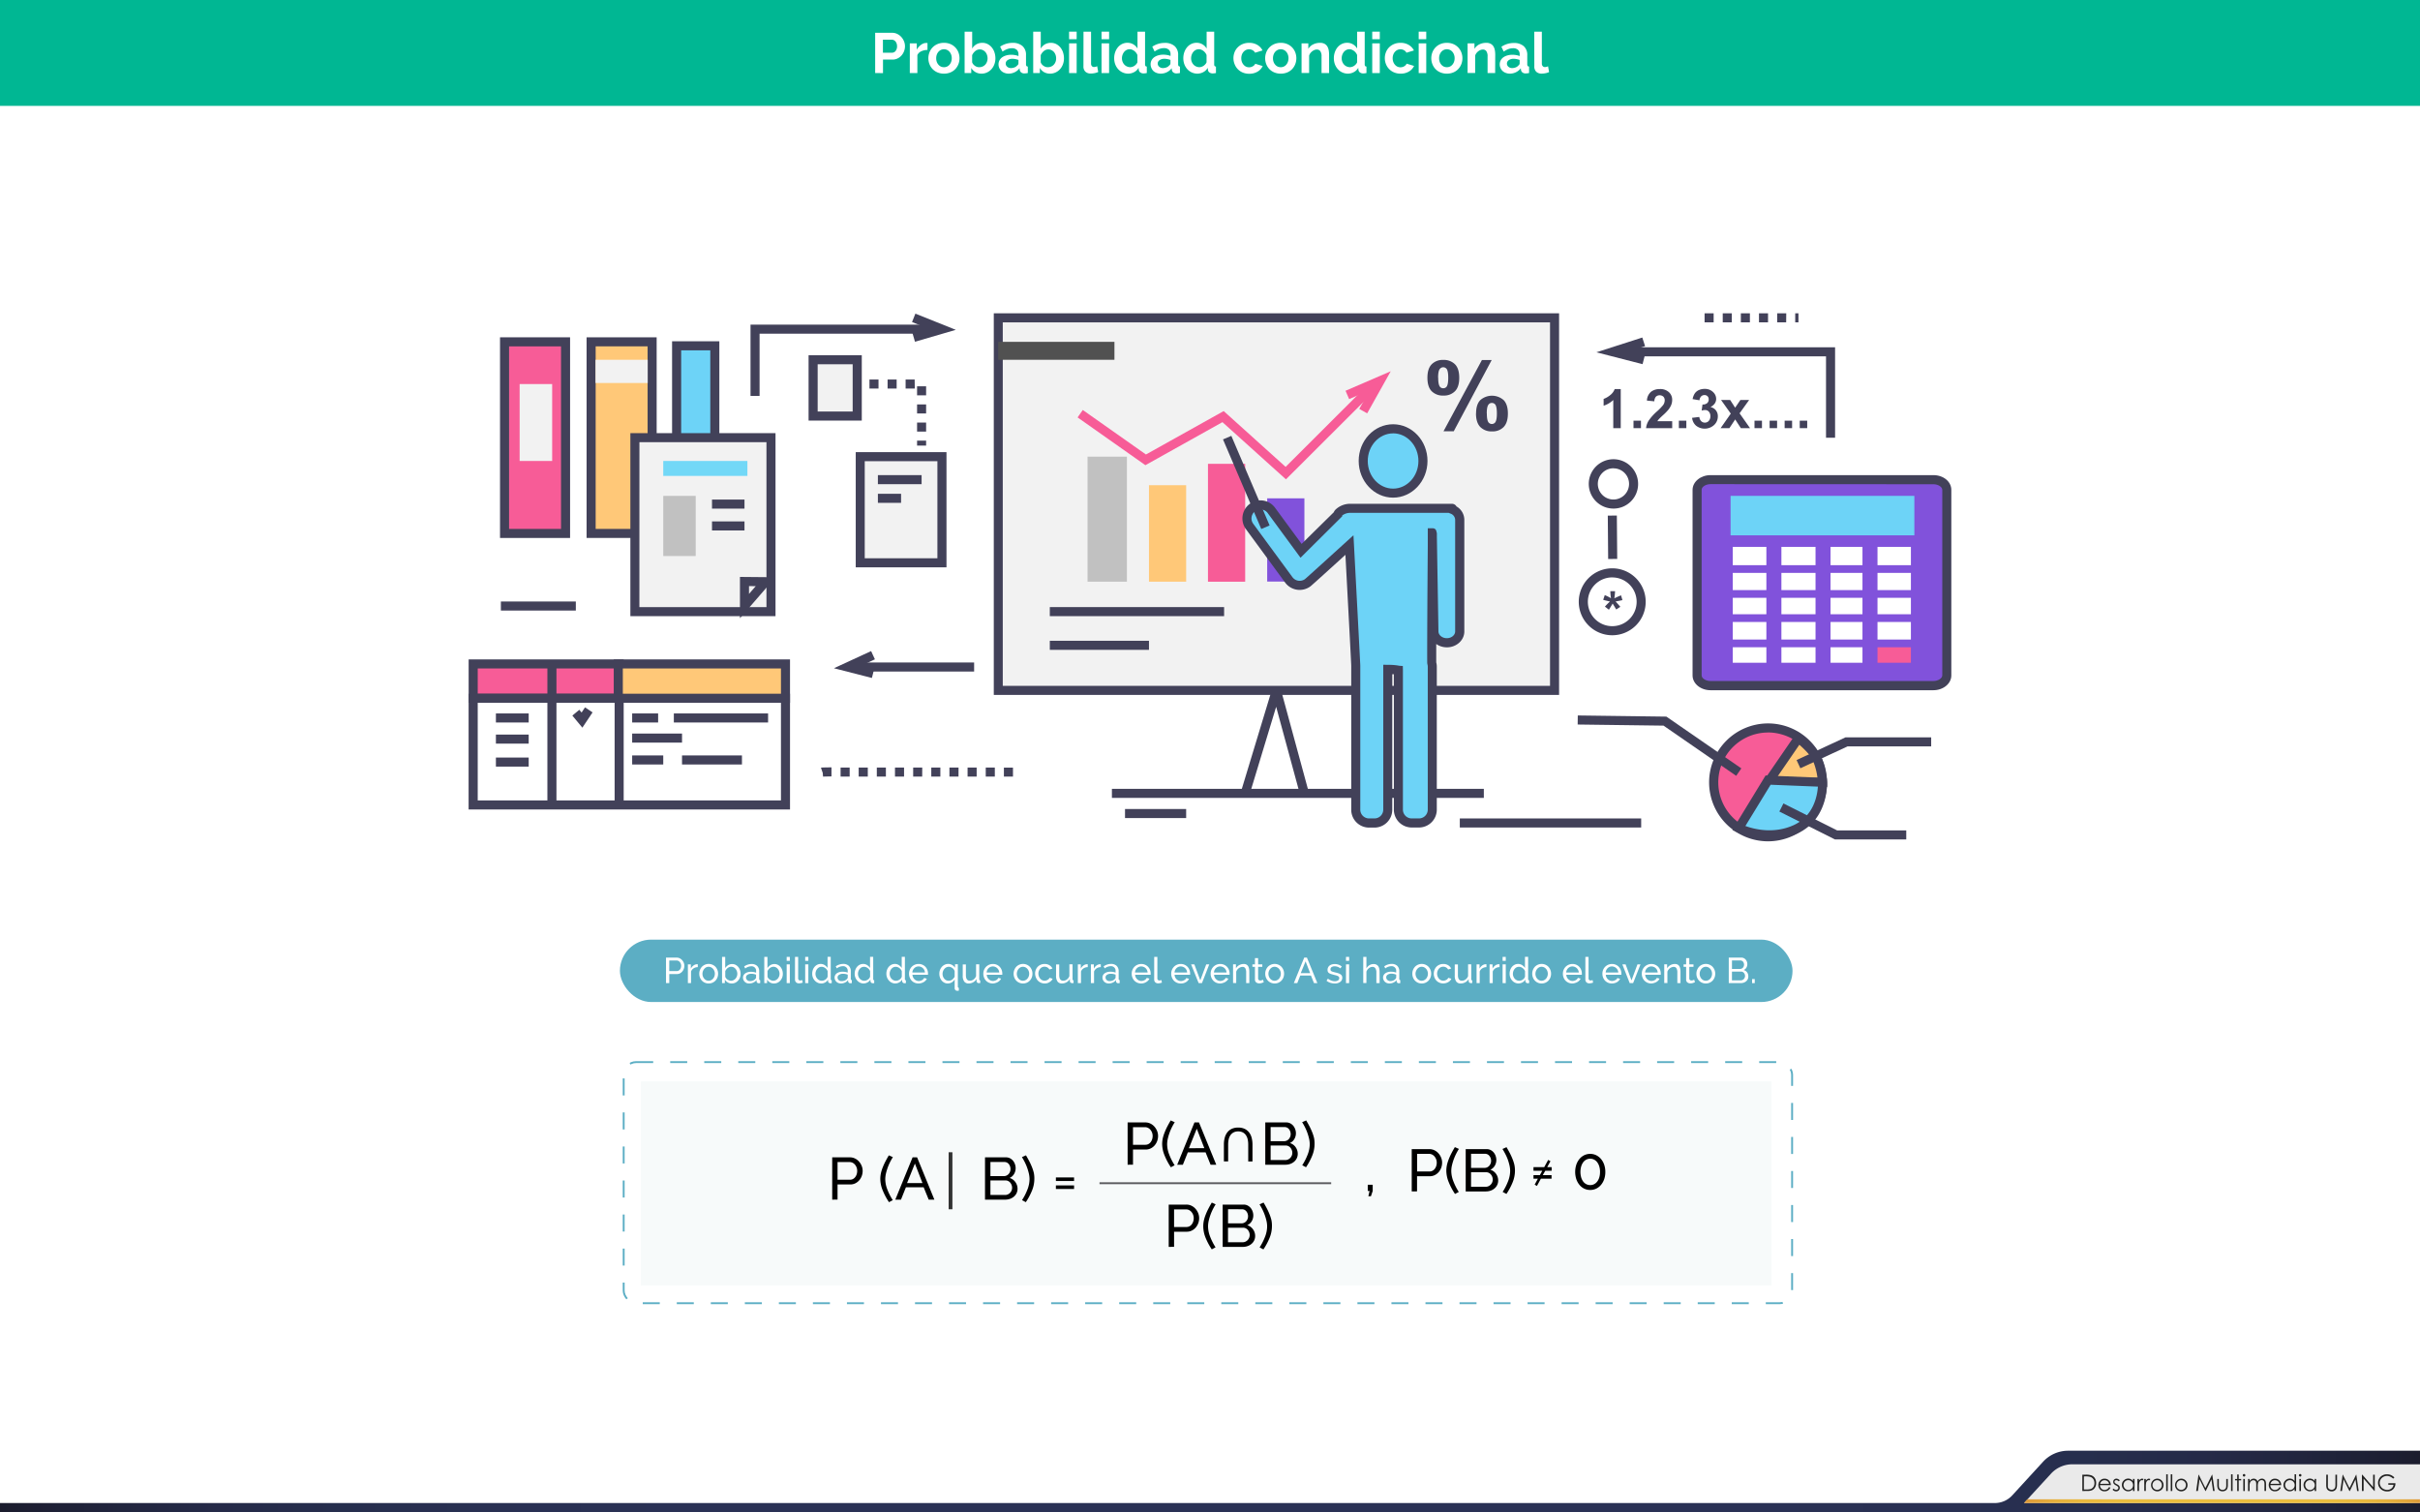 <svg id="Capa_1" data-name="Capa 1" xmlns="http://www.w3.org/2000/svg" xmlns:xlink="http://www.w3.org/1999/xlink" viewBox="0 0 1280 800"><defs><linearGradient id="Degradado_sin_nombre_3" x1="-0.03" y1="783.67" x2="1280.03" y2="783.67" gradientUnits="userSpaceOnUse"><stop offset="0" stop-color="#1b1c2d"/><stop offset="0.02" stop-color="#1e2035"/><stop offset="0.05" stop-color="#21253e"/><stop offset="0.09" stop-color="#252a48"/><stop offset="0.14" stop-color="#262e4d"/><stop offset="0.2" stop-color="#293052"/><stop offset="0.28" stop-color="#2a3155"/><stop offset="0.51" stop-color="#2a3155"/><stop offset="0.73" stop-color="#2a3155"/><stop offset="0.81" stop-color="#293052"/><stop offset="0.86" stop-color="#262e4d"/><stop offset="0.91" stop-color="#252a48"/><stop offset="0.95" stop-color="#21253e"/><stop offset="0.98" stop-color="#1e2035"/><stop offset="1" stop-color="#1b1c2d"/></linearGradient><linearGradient id="Degradado_sin_nombre_2" x1="1070.51" y1="794.02" x2="1279.97" y2="794.02" gradientUnits="userSpaceOnUse"><stop offset="0" stop-color="#de9b3a"/><stop offset="0.03" stop-color="#e1a33b"/><stop offset="0.08" stop-color="#e6b13d"/><stop offset="0.15" stop-color="#e9b93e"/><stop offset="0.24" stop-color="#ebbe3f"/><stop offset="0.51" stop-color="#ebbe3f"/><stop offset="0.77" stop-color="#ebbe3f"/><stop offset="0.86" stop-color="#e9b93e"/><stop offset="0.92" stop-color="#e6b13d"/><stop offset="0.98" stop-color="#e1a33b"/><stop offset="1" stop-color="#de9b3a"/></linearGradient></defs><title>p6h7</title><rect width="1280" height="800" fill="#fff"/><rect x="584" y="327" width="108" height="598" transform="translate(1264 -12) rotate(90)" fill="#dae7ea" opacity="0.2"/><rect x="327.89" y="497" width="620.22" height="33" rx="16.5" ry="16.5" fill="#5caec4"/><path id="_Trazado_" data-name="&lt;Trazado&gt;" d="M1080.63,773.16,1064.28,791a12.49,12.49,0,0,1-9.2,4H0v5H1280V767.33H1093.88A18,18,0,0,0,1080.63,773.16Z" fill="url(#Degradado_sin_nombre_3)"/><path id="_Trazado_2" data-name="&lt;Trazado&gt;" d="M1070.57,795H1280V774.51H1096.1a15.29,15.29,0,0,0-11.26,4.95Z" fill="#eaeaea"/><path d="M1101.4,788.65V780h1.79a9.13,9.13,0,0,1,2.81.31,3.75,3.75,0,0,1,2,1.52,4.63,4.63,0,0,1,.71,2.58,4.53,4.53,0,0,1-.56,2.28,3.59,3.59,0,0,1-1.45,1.45,5.47,5.47,0,0,1-2.5.47Zm.83-.81h1a9.28,9.28,0,0,0,2.48-.22,2.85,2.85,0,0,0,1.53-1.14,3.5,3.5,0,0,0,.56-2,3.69,3.69,0,0,0-.6-2.13,3,3,0,0,0-1.68-1.21,10.16,10.16,0,0,0-2.67-.25h-.61Z" fill="#222221"/><path d="M1115.56,786.53l.69.36a3.75,3.75,0,0,1-.79,1.08,3.12,3.12,0,0,1-1,.62,3.5,3.5,0,0,1-1.26.21,3,3,0,0,1-2.44-1,3.45,3.45,0,0,1-.88-2.31,3.41,3.41,0,0,1,.75-2.16,3,3,0,0,1,2.53-1.21,3.15,3.15,0,0,1,2.6,1.24,3.45,3.45,0,0,1,.7,2.18h-5.74a2.6,2.6,0,0,0,.71,1.82,2.26,2.26,0,0,0,1.7.71,2.73,2.73,0,0,0,.95-.17,2.49,2.49,0,0,0,.78-.45A3.81,3.81,0,0,0,1115.56,786.53Zm0-1.72a2.72,2.72,0,0,0-.48-1,2.27,2.27,0,0,0-.83-.63,2.55,2.55,0,0,0-1.09-.24,2.34,2.34,0,0,0-1.61.6,2.73,2.73,0,0,0-.75,1.32Z" fill="#222221"/><path d="M1121.2,783l-.53.54a1.89,1.89,0,0,0-1.29-.64,1,1,0,0,0-.68.26.81.81,0,0,0-.29.62.91.91,0,0,0,.24.59,3.3,3.3,0,0,0,1,.67,3.69,3.69,0,0,1,1.25.91,1.67,1.67,0,0,1,.32,1,1.8,1.8,0,0,1-.55,1.33,1.88,1.88,0,0,1-1.38.54,2.41,2.41,0,0,1-1.05-.24,2.29,2.29,0,0,1-.83-.66l.52-.59a1.79,1.79,0,0,0,1.33.71,1.2,1.2,0,0,0,.84-.32,1,1,0,0,0,.35-.74,1,1,0,0,0-.23-.63,3.69,3.69,0,0,0-1-.68,3.3,3.3,0,0,1-1.17-.88,1.65,1.65,0,0,1-.31-1,1.61,1.61,0,0,1,.5-1.21,1.73,1.73,0,0,1,1.25-.48A2.6,2.6,0,0,1,1121.2,783Z" fill="#222221"/><path d="M1129,782.27v6.38h-.81v-1.1a3.52,3.52,0,0,1-1.16.94,3.23,3.23,0,0,1-3.71-.67,3.29,3.29,0,0,1-1-2.39,3.23,3.23,0,0,1,1-2.36,3.15,3.15,0,0,1,2.33-1,3,3,0,0,1,1.42.33,3.23,3.23,0,0,1,1.12,1v-1.17Zm-3.28.63a2.48,2.48,0,0,0-2.19,1.28,2.58,2.58,0,0,0,0,2.58,2.51,2.51,0,0,0,.93,1,2.43,2.43,0,0,0,1.25.34,2.57,2.57,0,0,0,1.28-.34,2.38,2.38,0,0,0,.93-.92,2.63,2.63,0,0,0,.32-1.31,2.54,2.54,0,0,0-.73-1.85A2.41,2.41,0,0,0,1125.73,782.9Z" fill="#222221"/><path d="M1130.54,782.27h.84v.93a2.94,2.94,0,0,1,.79-.82,1.56,1.56,0,0,1,.87-.27,1.5,1.5,0,0,1,.73.22l-.43.69a1.14,1.14,0,0,0-.43-.11,1.19,1.19,0,0,0-.79.34,2.13,2.13,0,0,0-.58,1,10,10,0,0,0-.15,2.2v2.16h-.84Z" fill="#222221"/><path d="M1134.15,782.27h.84v.93a2.94,2.94,0,0,1,.79-.82,1.56,1.56,0,0,1,.87-.27,1.5,1.5,0,0,1,.73.22l-.43.69a1.14,1.14,0,0,0-.43-.11,1.19,1.19,0,0,0-.79.34,2.13,2.13,0,0,0-.58,1,10,10,0,0,0-.15,2.2v2.16h-.84Z" fill="#222221"/><path d="M1141,782.11a3.16,3.16,0,0,1,2.44,1.07,3.42,3.42,0,0,1,0,4.64,3.37,3.37,0,0,1-4.79,0,3.41,3.41,0,0,1,0-4.63A3.15,3.15,0,0,1,1141,782.11Zm0,.8a2.37,2.37,0,0,0-1.76.76,2.53,2.53,0,0,0-.74,1.83,2.6,2.6,0,0,0,.33,1.29,2.37,2.37,0,0,0,.91.92,2.57,2.57,0,0,0,2.5,0,2.38,2.38,0,0,0,.91-.92,2.59,2.59,0,0,0,.33-1.29,2.52,2.52,0,0,0-.74-1.83A2.37,2.37,0,0,0,1141,782.91Z" fill="#222221"/><path d="M1145.76,779.81h.82v8.84h-.82Z" fill="#222221"/><path d="M1148.16,779.81h.82v8.84h-.82Z" fill="#222221"/><path d="M1153.7,782.11a3.16,3.16,0,0,1,2.44,1.07,3.42,3.42,0,0,1,0,4.64,3.37,3.37,0,0,1-4.79,0,3.41,3.41,0,0,1,0-4.63A3.15,3.15,0,0,1,1153.7,782.11Zm0,.8a2.37,2.37,0,0,0-1.76.76,2.53,2.53,0,0,0-.74,1.83,2.6,2.6,0,0,0,.33,1.29,2.37,2.37,0,0,0,.91.92,2.57,2.57,0,0,0,2.5,0,2.38,2.38,0,0,0,.91-.92,2.59,2.59,0,0,0,.33-1.29,2.52,2.52,0,0,0-.74-1.83A2.37,2.37,0,0,0,1153.7,782.91Z" fill="#222221"/><path d="M1161.61,788.65l1.23-8.62h.14l3.5,7.07L1170,780h.14l1.24,8.62h-.84l-.85-6.16-3,6.16h-.22l-3.08-6.21-.85,6.21Z" fill="#222221"/><path d="M1172.78,782.27h.82v3a6.36,6.36,0,0,0,.12,1.5,1.68,1.68,0,0,0,.67.93,2,2,0,0,0,1.18.34,2,2,0,0,0,1.17-.33,1.7,1.7,0,0,0,.66-.87,6.15,6.15,0,0,0,.12-1.56v-3h.84v3.13a5,5,0,0,1-.31,2,2.35,2.35,0,0,1-.93,1,2.92,2.92,0,0,1-1.55.38,3,3,0,0,1-1.56-.38,2.33,2.33,0,0,1-.93-1.05,5.15,5.15,0,0,1-.31-2Z" fill="#222221"/><path d="M1180.06,779.81h.82v8.84h-.82Z" fill="#222221"/><path d="M1183.3,779.91h.82v2.37h1.3V783h-1.3v5.67h-.82V783h-1.12v-.71h1.12Z" fill="#222221"/><path d="M1186.94,779.65a.65.65,0,0,1,.48.2.66.66,0,0,1,.2.48.67.67,0,0,1-1.35,0,.66.66,0,0,1,.2-.48A.65.65,0,0,1,1186.94,779.65Zm-.41,2.63h.82v6.38h-.82Z" fill="#222221"/><path d="M1189.05,782.27h.82v1.1a3.19,3.19,0,0,1,.88-.89,2.5,2.5,0,0,1,1.31-.37,2.18,2.18,0,0,1,.88.18,1.9,1.9,0,0,1,.68.48,2.59,2.59,0,0,1,.46.86,3,3,0,0,1,1-1.14,2.42,2.42,0,0,1,1.32-.39,2.07,2.07,0,0,1,1.17.33,2,2,0,0,1,.75.93,5,5,0,0,1,.25,1.79v3.48h-.84v-3.48a4.57,4.57,0,0,0-.15-1.41,1.27,1.27,0,0,0-.5-.62,1.49,1.49,0,0,0-.84-.23,1.84,1.84,0,0,0-1.09.35,2,2,0,0,0-.72.94,6,6,0,0,0-.23,2v2.5h-.82v-3.26a5.6,5.6,0,0,0-.14-1.57,1.31,1.31,0,0,0-.5-.66,1.45,1.45,0,0,0-.85-.25,1.83,1.83,0,0,0-1.06.34,2,2,0,0,0-.73.92,5,5,0,0,0-.24,1.78v2.7h-.82Z" fill="#222221"/><path d="M1205.68,786.53l.69.36a3.75,3.75,0,0,1-.79,1.08,3.12,3.12,0,0,1-1,.62,3.5,3.5,0,0,1-1.26.21,3,3,0,0,1-2.44-1,3.45,3.45,0,0,1-.88-2.31,3.41,3.41,0,0,1,.75-2.16,3,3,0,0,1,2.53-1.21,3.15,3.15,0,0,1,2.6,1.24,3.45,3.45,0,0,1,.7,2.18h-5.74a2.6,2.6,0,0,0,.71,1.82,2.26,2.26,0,0,0,1.7.71,2.73,2.73,0,0,0,.95-.17,2.49,2.49,0,0,0,.78-.45A3.81,3.81,0,0,0,1205.68,786.53Zm0-1.72a2.72,2.72,0,0,0-.48-1,2.27,2.27,0,0,0-.83-.63,2.55,2.55,0,0,0-1.09-.24,2.34,2.34,0,0,0-1.61.6,2.73,2.73,0,0,0-.75,1.32Z" fill="#222221"/><path d="M1214.47,779.81v8.84h-.81v-1.1a3.52,3.52,0,0,1-1.16.94,3.23,3.23,0,0,1-3.71-.67,3.29,3.29,0,0,1-1-2.39,3.23,3.23,0,0,1,1-2.36,3.15,3.15,0,0,1,2.33-1,3,3,0,0,1,1.42.33,3.23,3.23,0,0,1,1.12,1v-3.63Zm-3.28,3.09a2.48,2.48,0,0,0-2.19,1.28,2.58,2.58,0,0,0,0,2.58,2.51,2.51,0,0,0,.93,1,2.43,2.43,0,0,0,1.25.34,2.57,2.57,0,0,0,1.28-.34,2.38,2.38,0,0,0,.93-.92,2.63,2.63,0,0,0,.32-1.31,2.54,2.54,0,0,0-.73-1.85A2.41,2.41,0,0,0,1211.2,782.9Z" fill="#222221"/><path d="M1216.62,779.65a.65.65,0,0,1,.48.2.66.66,0,0,1,.2.48.67.67,0,0,1-1.35,0,.66.66,0,0,1,.2-.48A.65.65,0,0,1,1216.62,779.65Zm-.41,2.63h.82v6.38h-.82Z" fill="#222221"/><path d="M1225.09,782.27v6.38h-.81v-1.1a3.52,3.52,0,0,1-1.16.94,3.23,3.23,0,0,1-3.71-.67,3.29,3.29,0,0,1-1-2.39,3.23,3.23,0,0,1,1-2.36,3.15,3.15,0,0,1,2.33-1,3,3,0,0,1,1.42.33,3.23,3.23,0,0,1,1.12,1v-1.17Zm-3.28.63a2.48,2.48,0,0,0-2.19,1.28,2.58,2.58,0,0,0,0,2.58,2.51,2.51,0,0,0,.93,1,2.43,2.43,0,0,0,1.25.34,2.57,2.57,0,0,0,1.28-.34,2.38,2.38,0,0,0,.93-.92,2.63,2.63,0,0,0,.32-1.31,2.54,2.54,0,0,0-.73-1.85A2.41,2.41,0,0,0,1221.81,782.9Z" fill="#222221"/><path d="M1230.42,780h.86v5.2a10.76,10.76,0,0,0,0,1.15,1.91,1.91,0,0,0,.3.85,1.76,1.76,0,0,0,.72.57,2.26,2.26,0,0,0,1,.23,1.93,1.93,0,0,0,.82-.18,1.82,1.82,0,0,0,.66-.5,2.06,2.06,0,0,0,.39-.78,6.45,6.45,0,0,0,.09-1.35V780h.86v5.2a6.34,6.34,0,0,1-.23,1.87,2.54,2.54,0,0,1-.9,1.24,2.58,2.58,0,0,1-1.64.53,3.14,3.14,0,0,1-1.79-.5,2.4,2.4,0,0,1-1-1.32,7,7,0,0,1-.16-1.82Z" fill="#222221"/><path d="M1237.85,788.65l1.23-8.62h.14l3.5,7.07,3.47-7.07h.14l1.24,8.62h-.84l-.85-6.16-3,6.16h-.22l-3.08-6.21-.85,6.21Z" fill="#222221"/><path d="M1249.28,788.65V780h.19l5.74,6.61V780h.85v8.62h-.19l-5.69-6.53v6.53Z" fill="#222221"/><path d="M1266.46,781.48l-.67.63a5.1,5.1,0,0,0-1.58-1.08,4.25,4.25,0,0,0-1.67-.37,4,4,0,0,0-1.93.5,3.62,3.62,0,0,0-1.42,1.35,3.49,3.49,0,0,0-.5,1.8,3.56,3.56,0,0,0,.52,1.85,3.7,3.7,0,0,0,1.44,1.38,4.15,4.15,0,0,0,2,.5,3.45,3.45,0,0,0,2.25-.75,3,3,0,0,0,1.09-1.95h-2.75v-.83H1267a4.33,4.33,0,0,1-1.19,3.17,4.25,4.25,0,0,1-3.14,1.17,4.72,4.72,0,0,1-3.79-1.63,4.33,4.33,0,0,1-1.07-2.9,4.45,4.45,0,0,1,.62-2.28,4.37,4.37,0,0,1,1.69-1.65,4.92,4.92,0,0,1,2.43-.59,5.39,5.39,0,0,1,2.06.4A6.16,6.16,0,0,1,1266.46,781.48Z" fill="#222221"/><polygon id="_Trazado_3" data-name="&lt;Trazado&gt;" points="1072.32 793.03 1070.52 795 1279.97 795 1279.97 793.03 1072.32 793.03" fill="url(#Degradado_sin_nombre_2)"/><rect width="1280" height="56" fill="#00b793"/><path d="M462.9,38.65V17.35h9a6,6,0,0,1,2.71.62,7,7,0,0,1,2.14,1.62,7.65,7.65,0,0,1,1.41,2.28,6.86,6.86,0,0,1,.51,2.57,7.41,7.41,0,0,1-.48,2.63,7.32,7.32,0,0,1-1.35,2.26,6.63,6.63,0,0,1-2.1,1.59,6.07,6.07,0,0,1-2.7.6h-5v7.14ZM467,27.88h4.8a2.37,2.37,0,0,0,1.9-.93,3.84,3.84,0,0,0,.77-2.52,4.15,4.15,0,0,0-.24-1.46,3.54,3.54,0,0,0-.63-1.09,2.51,2.51,0,0,0-.92-.68,2.69,2.69,0,0,0-1.07-.22H467Z" fill="#fff"/><path d="M490.56,26.41a7.93,7.93,0,0,0-3.27.71,4.13,4.13,0,0,0-2.07,2v9.51h-4V22.93h3.69v3.36a7.2,7.2,0,0,1,1-1.46,7.64,7.64,0,0,1,1.23-1.12,5.71,5.71,0,0,1,1.33-.73,3.68,3.68,0,0,1,1.3-.25h.5a1.64,1.64,0,0,1,.31,0Z" fill="#fff"/><path d="M499.29,38.95a8.62,8.62,0,0,1-3.45-.66,7.74,7.74,0,0,1-2.6-1.78,7.88,7.88,0,0,1-1.63-2.6,8.47,8.47,0,0,1-.57-3.09,8.56,8.56,0,0,1,.57-3.12,7.88,7.88,0,0,1,1.63-2.59,7.75,7.75,0,0,1,2.6-1.79,8.64,8.64,0,0,1,3.45-.66,8.53,8.53,0,0,1,3.44.66,7.8,7.8,0,0,1,2.58,1.79,7.9,7.9,0,0,1,1.63,2.59,8.56,8.56,0,0,1,.57,3.12,8.47,8.47,0,0,1-.57,3.09,8,8,0,0,1-1.62,2.6,7.57,7.57,0,0,1-2.58,1.78A8.62,8.62,0,0,1,499.29,38.95Zm-4.11-8.13a5.48,5.48,0,0,0,.31,1.91,4.66,4.66,0,0,0,.87,1.48,3.87,3.87,0,0,0,1.31,1,4,4,0,0,0,3.24,0,3.88,3.88,0,0,0,1.31-1,4.62,4.62,0,0,0,.87-1.5,5.58,5.58,0,0,0,.32-1.92,5.49,5.49,0,0,0-.32-1.89,4.63,4.63,0,0,0-.87-1.5,3.9,3.9,0,0,0-1.31-1,3.82,3.82,0,0,0-1.62-.35,3.68,3.68,0,0,0-1.62.36,4.07,4.07,0,0,0-1.31,1,4.62,4.62,0,0,0-.87,1.5A5.51,5.51,0,0,0,495.18,30.82Z" fill="#fff"/><path d="M519.15,38.95a6.33,6.33,0,0,1-3.21-.81,5.91,5.91,0,0,1-2.22-2.22v2.73h-3.51V16.75h4v8.94a6.06,6.06,0,0,1,2.21-2.24,6.24,6.24,0,0,1,3.2-.79,5.93,5.93,0,0,1,2.79.66,7,7,0,0,1,2.17,1.77A8,8,0,0,1,526,27.7a10,10,0,0,1,.5,3.15,8.93,8.93,0,0,1-.56,3.18,8,8,0,0,1-1.54,2.57,7.25,7.25,0,0,1-2.34,1.72A6.8,6.8,0,0,1,519.15,38.95ZM518,35.53a4.16,4.16,0,0,0,1.77-.37,4.24,4.24,0,0,0,1.38-1,4.55,4.55,0,0,0,.88-1.47,5.08,5.08,0,0,0,.32-1.8,5.59,5.59,0,0,0-.3-1.83,4.77,4.77,0,0,0-.86-1.53,4.26,4.26,0,0,0-1.3-1,3.53,3.53,0,0,0-1.65-.39,3.68,3.68,0,0,0-2.42.89,5.87,5.87,0,0,0-1.63,2.17v3.75a3.39,3.39,0,0,0,.62,1.08,4.41,4.41,0,0,0,2,1.36A3.74,3.74,0,0,0,518,35.53Z" fill="#fff"/><path d="M533.52,38.95a6,6,0,0,1-2.13-.37,5.11,5.11,0,0,1-1.71-1,4.87,4.87,0,0,1-1.12-1.58,4.76,4.76,0,0,1-.41-2,4.36,4.36,0,0,1,.5-2.06,4.72,4.72,0,0,1,1.38-1.6,6.85,6.85,0,0,1,2.12-1,9.23,9.23,0,0,1,2.7-.37,11.63,11.63,0,0,1,2.05.18,8.35,8.35,0,0,1,1.79.51v-.9a3.15,3.15,0,0,0-.88-2.4,3.68,3.68,0,0,0-2.62-.84,7,7,0,0,0-2.46.45,11.39,11.39,0,0,0-2.46,1.32L529,24.67a11.61,11.61,0,0,1,6.54-2,7.67,7.67,0,0,1,5.26,1.67,6.1,6.1,0,0,1,1.88,4.82V34a1.41,1.41,0,0,0,.23.9,1,1,0,0,0,.73.3v3.42a9,9,0,0,1-1.77.21,2.68,2.68,0,0,1-1.75-.51,2.19,2.19,0,0,1-.76-1.35l-.09-.87a7,7,0,0,1-2.55,2.1A7.33,7.33,0,0,1,533.52,38.95ZM534.66,36a5.24,5.24,0,0,0,1.94-.36,3.51,3.51,0,0,0,1.42-1,1.45,1.45,0,0,0,.66-1.14v-1.8a9.94,9.94,0,0,0-1.56-.43,8.46,8.46,0,0,0-1.62-.17,4.3,4.3,0,0,0-2.55.71,2.12,2.12,0,0,0-1,1.79,2.15,2.15,0,0,0,.78,1.69A2.83,2.83,0,0,0,534.66,36Z" fill="#fff"/><path d="M555.39,38.95a6.32,6.32,0,0,1-3.21-.81A5.91,5.91,0,0,1,550,35.92v2.73h-3.51V16.75h4v8.94a6.06,6.06,0,0,1,2.21-2.24,6.24,6.24,0,0,1,3.19-.79,5.93,5.93,0,0,1,2.79.66,7,7,0,0,1,2.17,1.77,8,8,0,0,1,1.41,2.61,10,10,0,0,1,.5,3.15,8.93,8.93,0,0,1-.55,3.18,8,8,0,0,1-1.54,2.57,7.26,7.26,0,0,1-2.34,1.72A6.8,6.8,0,0,1,555.39,38.95Zm-1.11-3.42a4.16,4.16,0,0,0,1.77-.37,4.25,4.25,0,0,0,1.38-1,4.57,4.57,0,0,0,.88-1.47,5.08,5.08,0,0,0,.31-1.8,5.57,5.57,0,0,0-.3-1.83,4.79,4.79,0,0,0-.85-1.53,4.27,4.27,0,0,0-1.31-1,3.52,3.52,0,0,0-1.65-.39,3.68,3.68,0,0,0-2.42.89,5.86,5.86,0,0,0-1.63,2.17v3.75a3.4,3.4,0,0,0,.61,1.08,4.46,4.46,0,0,0,.92.82,4.37,4.37,0,0,0,1.11.54A3.75,3.75,0,0,0,554.28,35.53Z" fill="#fff"/><path d="M565.47,20.74v-4h4v4Zm0,17.91V22.93h4V38.65Z" fill="#fff"/><path d="M573.09,16.75h4V33.61a2,2,0,0,0,.42,1.35,1.51,1.51,0,0,0,1.2.48,3,3,0,0,0,.79-.12,5.4,5.4,0,0,0,.83-.3l.54,3.06a7.72,7.72,0,0,1-1.89.6,10.34,10.34,0,0,1-2,.21,4,4,0,0,1-2.92-1,3.81,3.81,0,0,1-1-2.87Z" fill="#fff"/><path d="M582.63,20.74v-4h4v4Zm0,17.91V22.93h4V38.65Z" fill="#fff"/><path d="M596.79,38.95a7.1,7.1,0,0,1-5.37-2.37A8.12,8.12,0,0,1,589.87,34a9.05,9.05,0,0,1-.55-3.2,9.4,9.4,0,0,1,.52-3.18A8.34,8.34,0,0,1,591.3,25a6.72,6.72,0,0,1,2.22-1.74,6.34,6.34,0,0,1,2.82-.63,6,6,0,0,1,3.13.84,6.09,6.09,0,0,1,2.18,2.19V16.75h4V34a1.49,1.49,0,0,0,.21.9.93.93,0,0,0,.72.3v3.42a9.16,9.16,0,0,1-1.71.21,2.78,2.78,0,0,1-1.77-.54,2,2,0,0,1-.78-1.41l-.09-1a5.7,5.7,0,0,1-2.36,2.27A6.69,6.69,0,0,1,596.79,38.95Zm1-3.42a3.75,3.75,0,0,0,1.17-.2,4.12,4.12,0,0,0,1.11-.55,4.88,4.88,0,0,0,.92-.84,3.51,3.51,0,0,0,.62-1V29.14a4.43,4.43,0,0,0-.68-1.21,5,5,0,0,0-1-1,5.2,5.2,0,0,0-1.17-.65,3.33,3.33,0,0,0-1.22-.24,3.62,3.62,0,0,0-1.67.39,4,4,0,0,0-1.3,1.06,5.11,5.11,0,0,0-.84,1.54,5.49,5.49,0,0,0-.3,1.8,4.94,4.94,0,0,0,.33,1.83,4.76,4.76,0,0,0,.9,1.47,4.08,4.08,0,0,0,1.37,1A4.2,4.2,0,0,0,597.84,35.53Z" fill="#fff"/><path d="M613.92,38.95a6,6,0,0,1-2.13-.37,5.11,5.11,0,0,1-1.71-1A4.87,4.87,0,0,1,609,35.95a4.76,4.76,0,0,1-.41-2,4.36,4.36,0,0,1,.5-2.06,4.72,4.72,0,0,1,1.38-1.6,6.85,6.85,0,0,1,2.12-1,9.22,9.22,0,0,1,2.7-.37,11.63,11.63,0,0,1,2.05.18,8.35,8.35,0,0,1,1.79.51v-.9a3.15,3.15,0,0,0-.89-2.4,3.68,3.68,0,0,0-2.62-.84,7,7,0,0,0-2.46.45,11.44,11.44,0,0,0-2.46,1.32l-1.23-2.55a11.61,11.61,0,0,1,6.54-2,7.67,7.67,0,0,1,5.26,1.67,6.1,6.1,0,0,1,1.88,4.82V34a1.41,1.41,0,0,0,.23.9,1,1,0,0,0,.73.3v3.42a9,9,0,0,1-1.77.21,2.68,2.68,0,0,1-1.75-.51,2.19,2.19,0,0,1-.77-1.35l-.09-.87a7,7,0,0,1-2.55,2.1A7.33,7.33,0,0,1,613.92,38.95ZM615.06,36a5.24,5.24,0,0,0,1.94-.36,3.52,3.52,0,0,0,1.42-1,1.45,1.45,0,0,0,.66-1.14v-1.8a10,10,0,0,0-1.56-.43,8.45,8.45,0,0,0-1.62-.17,4.3,4.3,0,0,0-2.55.71,2.12,2.12,0,0,0-1,1.79,2.14,2.14,0,0,0,.78,1.69A2.83,2.83,0,0,0,615.06,36Z" fill="#fff"/><path d="M633.36,38.95A7.1,7.1,0,0,1,628,36.58,8.12,8.12,0,0,1,626.44,34a9.05,9.05,0,0,1-.55-3.2,9.4,9.4,0,0,1,.52-3.18A8.36,8.36,0,0,1,627.87,25a6.72,6.72,0,0,1,2.22-1.74,6.34,6.34,0,0,1,2.82-.63,6,6,0,0,1,3.14.84,6.09,6.09,0,0,1,2.17,2.19V16.75h4V34a1.49,1.49,0,0,0,.21.9.93.93,0,0,0,.72.3v3.42a9.16,9.16,0,0,1-1.71.21,2.78,2.78,0,0,1-1.77-.54,2,2,0,0,1-.78-1.41l-.09-1a5.7,5.7,0,0,1-2.35,2.27A6.7,6.7,0,0,1,633.36,38.95Zm1-3.42a3.75,3.75,0,0,0,1.17-.2,4.11,4.11,0,0,0,1.11-.55,4.85,4.85,0,0,0,.92-.84,3.49,3.49,0,0,0,.62-1V29.14a4.43,4.43,0,0,0-.67-1.21,5,5,0,0,0-1-1,5.17,5.17,0,0,0-1.17-.65,3.32,3.32,0,0,0-1.21-.24,3.61,3.61,0,0,0-1.67.39,3.94,3.94,0,0,0-1.31,1.06,5.15,5.15,0,0,0-.84,1.54,5.49,5.49,0,0,0-.3,1.8,4.94,4.94,0,0,0,.33,1.83,4.76,4.76,0,0,0,.9,1.47,4.08,4.08,0,0,0,1.37,1A4.2,4.2,0,0,0,634.41,35.53Z" fill="#fff"/><path d="M652.4,30.79a8.56,8.56,0,0,1,.57-3.12,7.59,7.59,0,0,1,1.65-2.58,8,8,0,0,1,2.61-1.77,8.64,8.64,0,0,1,3.45-.66,8.26,8.26,0,0,1,4.39,1.11,7.1,7.1,0,0,1,2.72,2.91l-3.93,1.2a3.54,3.54,0,0,0-1.35-1.34,3.78,3.78,0,0,0-1.86-.46,3.82,3.82,0,0,0-1.62.35,4,4,0,0,0-1.3,1,4.45,4.45,0,0,0-.87,1.48,5.61,5.61,0,0,0-.31,1.92,5.38,5.38,0,0,0,.33,1.92,4.82,4.82,0,0,0,.89,1.5,3.86,3.86,0,0,0,1.3,1,3.75,3.75,0,0,0,1.59.34,3.85,3.85,0,0,0,2-.54,3,3,0,0,0,1.28-1.32l3.93,1.2a6.61,6.61,0,0,1-2.67,2.94,8.39,8.39,0,0,1-4.47,1.14,8.62,8.62,0,0,1-3.45-.66A7.81,7.81,0,0,1,653,33.89,8.41,8.41,0,0,1,652.4,30.79Z" fill="#fff"/><path d="M677.42,38.95a8.62,8.62,0,0,1-3.45-.66,7.74,7.74,0,0,1-2.59-1.78,7.88,7.88,0,0,1-1.63-2.6,8.47,8.47,0,0,1-.57-3.09,8.56,8.56,0,0,1,.57-3.12,7.88,7.88,0,0,1,1.63-2.59A7.76,7.76,0,0,1,674,23.32a8.64,8.64,0,0,1,3.45-.66,8.53,8.53,0,0,1,3.44.66,7.81,7.81,0,0,1,2.58,1.79,7.91,7.91,0,0,1,1.63,2.59,8.56,8.56,0,0,1,.57,3.12,8.47,8.47,0,0,1-.57,3.09,8,8,0,0,1-1.62,2.6,7.58,7.58,0,0,1-2.58,1.78A8.62,8.62,0,0,1,677.42,38.95Zm-4.11-8.13a5.48,5.48,0,0,0,.31,1.91,4.66,4.66,0,0,0,.87,1.48,3.87,3.87,0,0,0,1.3,1,4,4,0,0,0,3.24,0,3.87,3.87,0,0,0,1.3-1,4.61,4.61,0,0,0,.87-1.5,5.6,5.6,0,0,0,.32-1.92,5.51,5.51,0,0,0-.32-1.89,4.62,4.62,0,0,0-.87-1.5,3.88,3.88,0,0,0-1.3-1,3.82,3.82,0,0,0-1.62-.35,3.69,3.69,0,0,0-1.62.36,4.08,4.08,0,0,0-1.3,1,4.62,4.62,0,0,0-.87,1.5A5.51,5.51,0,0,0,673.32,30.82Z" fill="#fff"/><path d="M703,38.65h-4V29.83a4.6,4.6,0,0,0-.66-2.76,2.17,2.17,0,0,0-1.83-.87,3.44,3.44,0,0,0-1.23.24,4.56,4.56,0,0,0-1.19.67,5.5,5.5,0,0,0-1,1,4.09,4.09,0,0,0-.66,1.32v9.18h-4V22.93H692v2.91a6,6,0,0,1,2.52-2.34,8.09,8.09,0,0,1,3.72-.84,4.74,4.74,0,0,1,2.4.54,3.91,3.91,0,0,1,1.44,1.41,5.92,5.92,0,0,1,.71,2,13,13,0,0,1,.2,2.25Z" fill="#fff"/><path d="M713,38.95a7.1,7.1,0,0,1-5.37-2.37A8.12,8.12,0,0,1,706.06,34a9.05,9.05,0,0,1-.55-3.2,9.4,9.4,0,0,1,.52-3.18A8.36,8.36,0,0,1,707.48,25a6.72,6.72,0,0,1,2.22-1.74,6.34,6.34,0,0,1,2.82-.63,6,6,0,0,1,3.14.84,6.09,6.09,0,0,1,2.17,2.19V16.75h4V34a1.49,1.49,0,0,0,.21.9.93.93,0,0,0,.72.3v3.42a9.16,9.16,0,0,1-1.71.21,2.78,2.78,0,0,1-1.77-.54,2,2,0,0,1-.78-1.41l-.09-1a5.7,5.7,0,0,1-2.35,2.27A6.7,6.7,0,0,1,713,38.95Zm1-3.42a3.75,3.75,0,0,0,1.17-.2,4.11,4.11,0,0,0,1.11-.55,4.85,4.85,0,0,0,.92-.84,3.49,3.49,0,0,0,.62-1V29.14a4.43,4.43,0,0,0-.67-1.21,5,5,0,0,0-1-1,5.17,5.17,0,0,0-1.17-.65,3.32,3.32,0,0,0-1.21-.24,3.61,3.61,0,0,0-1.67.39,3.94,3.94,0,0,0-1.31,1.06,5.15,5.15,0,0,0-.84,1.54,5.49,5.49,0,0,0-.3,1.8,4.94,4.94,0,0,0,.33,1.83,4.76,4.76,0,0,0,.9,1.47,4.08,4.08,0,0,0,1.37,1A4.2,4.2,0,0,0,714,35.53Z" fill="#fff"/><path d="M725.81,20.74v-4h4v4Zm0,17.91V22.93h4V38.65Z" fill="#fff"/><path d="M732.47,30.79a8.56,8.56,0,0,1,.57-3.12,7.59,7.59,0,0,1,1.65-2.58,8,8,0,0,1,2.61-1.77,8.64,8.64,0,0,1,3.45-.66,8.26,8.26,0,0,1,4.39,1.11,7.1,7.1,0,0,1,2.72,2.91l-3.93,1.2a3.54,3.54,0,0,0-1.35-1.34,3.78,3.78,0,0,0-1.86-.46,3.82,3.82,0,0,0-1.62.35,4,4,0,0,0-1.3,1,4.45,4.45,0,0,0-.87,1.48,5.61,5.61,0,0,0-.31,1.92,5.38,5.38,0,0,0,.33,1.92,4.82,4.82,0,0,0,.89,1.5,3.86,3.86,0,0,0,1.3,1,3.75,3.75,0,0,0,1.59.34,3.85,3.85,0,0,0,2-.54A3,3,0,0,0,744,33.67l3.93,1.2a6.61,6.61,0,0,1-2.67,2.94,8.39,8.39,0,0,1-4.47,1.14,8.62,8.62,0,0,1-3.45-.66,7.81,7.81,0,0,1-4.28-4.39A8.41,8.41,0,0,1,732.47,30.79Z" fill="#fff"/><path d="M750.38,20.74v-4h4v4Zm0,17.91V22.93h4V38.65Z" fill="#fff"/><path d="M765.29,38.95a8.62,8.62,0,0,1-3.45-.66,7.74,7.74,0,0,1-2.59-1.78,7.88,7.88,0,0,1-1.63-2.6,8.47,8.47,0,0,1-.57-3.09,8.56,8.56,0,0,1,.57-3.12,7.88,7.88,0,0,1,1.63-2.59,7.76,7.76,0,0,1,2.59-1.79,8.64,8.64,0,0,1,3.45-.66,8.53,8.53,0,0,1,3.44.66,7.81,7.81,0,0,1,2.58,1.79,7.91,7.91,0,0,1,1.63,2.59,8.56,8.56,0,0,1,.57,3.12,8.47,8.47,0,0,1-.57,3.09,8,8,0,0,1-1.62,2.6,7.58,7.58,0,0,1-2.58,1.78A8.62,8.62,0,0,1,765.29,38.95Zm-4.11-8.13a5.48,5.48,0,0,0,.31,1.91,4.66,4.66,0,0,0,.87,1.48,3.87,3.87,0,0,0,1.3,1,4,4,0,0,0,3.24,0,3.87,3.87,0,0,0,1.3-1,4.61,4.61,0,0,0,.87-1.5,5.6,5.6,0,0,0,.32-1.92,5.51,5.51,0,0,0-.32-1.89,4.62,4.62,0,0,0-.87-1.5,3.88,3.88,0,0,0-1.3-1,3.82,3.82,0,0,0-1.62-.35,3.69,3.69,0,0,0-1.62.36,4.08,4.08,0,0,0-1.3,1,4.62,4.62,0,0,0-.87,1.5A5.51,5.51,0,0,0,761.18,30.82Z" fill="#fff"/><path d="M790.82,38.65h-4V29.83a4.6,4.6,0,0,0-.66-2.76,2.17,2.17,0,0,0-1.83-.87,3.44,3.44,0,0,0-1.23.24,4.56,4.56,0,0,0-1.19.67,5.5,5.5,0,0,0-1,1,4.09,4.09,0,0,0-.66,1.32v9.18h-4V22.93h3.63v2.91a6,6,0,0,1,2.52-2.34,8.09,8.09,0,0,1,3.72-.84,4.74,4.74,0,0,1,2.4.54,3.91,3.91,0,0,1,1.44,1.41,5.92,5.92,0,0,1,.71,2,13,13,0,0,1,.2,2.25Z" fill="#fff"/><path d="M798.62,38.95a6,6,0,0,1-2.13-.37,5.11,5.11,0,0,1-1.71-1,4.87,4.87,0,0,1-1.12-1.58,4.76,4.76,0,0,1-.41-2,4.36,4.36,0,0,1,.5-2.06,4.72,4.72,0,0,1,1.38-1.6,6.85,6.85,0,0,1,2.12-1,9.22,9.22,0,0,1,2.7-.37,11.63,11.63,0,0,1,2.05.18,8.35,8.35,0,0,1,1.79.51v-.9a3.15,3.15,0,0,0-.89-2.4,3.68,3.68,0,0,0-2.62-.84,7,7,0,0,0-2.46.45,11.44,11.44,0,0,0-2.46,1.32l-1.23-2.55a11.61,11.61,0,0,1,6.54-2,7.67,7.67,0,0,1,5.26,1.67,6.1,6.1,0,0,1,1.88,4.82V34a1.41,1.41,0,0,0,.23.9,1,1,0,0,0,.73.3v3.42a9,9,0,0,1-1.77.21,2.68,2.68,0,0,1-1.75-.51,2.19,2.19,0,0,1-.77-1.35l-.09-.87a7,7,0,0,1-2.55,2.1A7.33,7.33,0,0,1,798.62,38.95ZM799.76,36a5.24,5.24,0,0,0,1.94-.36,3.52,3.52,0,0,0,1.42-1,1.45,1.45,0,0,0,.66-1.14v-1.8a10,10,0,0,0-1.56-.43,8.45,8.45,0,0,0-1.62-.17,4.3,4.3,0,0,0-2.55.71,2.12,2.12,0,0,0-1,1.79,2.14,2.14,0,0,0,.78,1.69A2.83,2.83,0,0,0,799.76,36Z" fill="#fff"/><path d="M811.52,16.75h4V33.61A2,2,0,0,0,816,35a1.51,1.51,0,0,0,1.2.48,3,3,0,0,0,.79-.12,5.39,5.39,0,0,0,.82-.3l.54,3.06a7.73,7.73,0,0,1-1.89.6,10.34,10.34,0,0,1-2,.21,4,4,0,0,1-2.92-1,3.81,3.81,0,0,1-1-2.87Z" fill="#fff"/><polygon points="660.9 420.33 656.32 418.94 675.25 356.49 692.24 419.01 687.61 420.26 674.99 373.84 660.9 420.33" fill="#424159"/><rect x="527.99" y="168.11" width="294.25" height="197.05" fill="#f2f2f2"/><path d="M824.64,367.56h-299V165.71h299Zm-294.25-4.79H819.85V170.51H530.39Z" fill="#424159"/><rect x="588.12" y="417.24" width="196.72" height="4.79" fill="#424159"/><rect x="575.23" y="241.54" width="20.82" height="66.13" fill="#c1c1c1"/><rect x="607.72" y="256.64" width="19.67" height="51.03" fill="#ffc878"/><rect x="638.93" y="245.33" width="19.68" height="62.35" fill="#f75c97"/><rect x="670.25" y="263.58" width="19.68" height="44.02" fill="#8152db"/><polygon points="680.17 253.54 646.58 223.29 605.83 246.05 569.96 220.78 572.72 216.86 606.12 240.39 647.24 217.43 680 246.94 725.58 201.44 728.97 204.83 680.17 253.54" fill="#f75c97"/><ellipse cx="736.84" cy="243.81" rx="15.8" ry="17.01" fill="#6dd3f7"/><path d="M736.84,263.22c-10,0-18.2-8.71-18.2-19.41s8.16-19.41,18.2-19.41,18.2,8.71,18.2,19.41S746.87,263.22,736.84,263.22Zm0-34c-7.39,0-13.4,6.56-13.4,14.62s6,14.61,13.4,14.61,13.4-6.55,13.4-14.61S744.23,229.2,736.84,229.2Z" fill="#424159"/><rect x="527.99" y="180.81" width="61.47" height="9.49" fill="#515151"/><path d="M768.26,269.48c.13-.37,0-.61-.42-.61h-2.59c-9.23,0-37.62,0-51.3,0h-.06c-3.09,0-6.42,2.21-6.32,3.32l-19.41,19.16L672.47,270a7.16,7.16,0,0,0-11.54,8.47l20.74,28.24a7.15,7.15,0,0,0,10,1.53c.84-.62,22.06-19.93,22.06-19.93s3.34,63,3.34,63.79v76.17a7,7,0,0,0,7,7H727a7,7,0,0,0,7-7v-74.2s5.5.17,5.58.46h.05v73.74a7,7,0,0,0,7,7h3.86a7,7,0,0,0,7-7V352.54a6.79,6.79,0,0,0-.29-1.9c-.1-13.68.34-67,.34-68.83,0-.35.87,52.17.87,52.17,0,3.3,3.05,6,6.82,6s6.81-2.68,6.81-6V274.86A6,6,0,0,0,768.26,269.48Z" fill="#6dd3f7"/><path d="M750.54,437.69h-3.86a9.44,9.44,0,0,1-9.43-9.43V356.61l-.84,0v71.7a9.44,9.44,0,0,1-9.43,9.43h-2.85a9.44,9.44,0,0,1-9.43-9.43V352.08c0-1.09-1.89-36.34-3.07-58.62-7.2,6.55-17.8,16.17-18.52,16.69a9.55,9.55,0,0,1-13.36-2L659,279.87a9.55,9.55,0,1,1,15.4-11.31l14.06,19.13,17-16.74a4.39,4.39,0,0,1,.85-1.32,11.18,11.18,0,0,1,7.62-3.16H767.8a2.83,2.83,0,0,1,2.42,1.15,2.47,2.47,0,0,1,.15.25,8.24,8.24,0,0,1,4.15,7V334c0,4.62-4.13,8.39-9.21,8.39a9.77,9.77,0,0,1-5.65-1.76c0,4,0,7.38,0,9.71a8.86,8.86,0,0,1,.3,2.22v75.72A9.44,9.44,0,0,1,750.54,437.69Zm-10.35-85.54,1.8.12.05,2.24v73.74a4.65,4.65,0,0,0,4.64,4.64h3.86a4.65,4.65,0,0,0,4.64-4.64V352.54a4.37,4.37,0,0,0-.2-1.23l-.09-.65c-.08-10.88.18-46.68.3-62,0-3.94,0-6.5,0-6.88v-2.38l2.38,0h0c1.64,0,2.15.9,2.32,2.4H760c0,.1,0,.34,0,.71s0,1,0,1.49l.83,49.93c0,2,2,3.63,4.43,3.63s4.41-1.61,4.41-3.59V274.86a3.59,3.59,0,0,0-2.41-3.18l-1-.41h-1.11c-9.22,0-37.62,0-51.3,0h0a7,7,0,0,0-3.93,1.39l0,.44L687.88,295,670.54,271.4a4.76,4.76,0,1,0-7.67,5.64l20.74,28.24a4.76,4.76,0,0,0,6.66,1c.88-.71,13.56-12.22,21.87-19.77l3.74-3.4.27,5.05c.78,14.8,3.34,63.15,3.34,63.92v76.17a4.64,4.64,0,0,0,4.64,4.64H727a4.65,4.65,0,0,0,4.64-4.64V351.59l2.47.07A29.42,29.42,0,0,1,740.19,352.15Z" fill="#424159"/><path d="M649.09,231.53l20.24,47.39Z" fill="#6dd3f7"/><rect x="656.81" y="229.46" width="4.79" height="51.53" transform="translate(-47.27 279.41) rotate(-23.13)" fill="#424159"/><rect x="555.27" y="321.11" width="92.19" height="4.79" fill="#424159"/><rect x="555.27" y="338.93" width="52.45" height="4.79" fill="#424159"/><path d="M755,199.8q0-4.8,2.25-7.11a8.12,8.12,0,0,1,6.1-2.31,8.31,8.31,0,0,1,6.23,2.3q2.25,2.3,2.25,7.13t-2.25,7.11a8.12,8.12,0,0,1-6.1,2.31,8.31,8.31,0,0,1-6.23-2.3Q755,204.62,755,199.8Zm5.7,0q0,3.48.86,4.68a2.11,2.11,0,0,0,1.8.88,2.14,2.14,0,0,0,1.82-.88q.83-1.19.83-4.68t-.83-4.65a2.28,2.28,0,0,0-3.62,0Q760.65,196.26,760.65,199.75Zm8.22,28.31h-5.41l20.32-37.69H789Zm11.81-9.38q0-4.8,2.25-7.11a9.37,9.37,0,0,1,12.33,0q2.25,2.32,2.25,7.11t-2.25,7.14a8.12,8.12,0,0,1-6.1,2.31,8.29,8.29,0,0,1-6.23-2.31Q780.68,223.5,780.69,218.67Zm5.7,0q0,3.48.86,4.65a2.26,2.26,0,0,0,3.59,0q.86-1.19.86-4.68t-.83-4.68a2.14,2.14,0,0,0-1.82-.88,2.07,2.07,0,0,0-1.8.88Q786.38,215.17,786.39,218.65Z" fill="#424159"/><polygon points="723.13 218.63 718.95 216.29 724.5 206.38 713.59 211.09 711.69 206.69 735.6 196.37 723.13 218.63" fill="#f75c97"/><rect x="772.13" y="432.9" width="95.93" height="4.79" fill="#424159"/><path d="M964,413.79a28.75,28.75,0,1,1-21.73-27.9A28.77,28.77,0,0,1,964,413.79Z" fill="#f75c97"/><path d="M935.18,445a31.18,31.18,0,1,1,31.17-31.17A31.21,31.21,0,0,1,935.18,445Zm0-57.55a26.35,26.35,0,1,0,6.46.8A26.41,26.41,0,0,0,935.18,387.42Z" fill="#424159"/><path d="M935.18,413.79H964a39,39,0,0,0-3-12.86c-2-4.52-9.67-10.54-9.67-10.54Z" fill="#ffc878"/><path d="M966.44,416.19H930.62l20.1-29.26,2,1.58c.83.65,8.16,6.53,10.37,11.44a41.08,41.08,0,0,1,3.24,13.75Zm-26.71-4.79h21.58a35.35,35.35,0,0,0-2.58-9.48c-1.11-2.47-4.54-5.82-7-8Z" fill="#424159"/><path d="M919.68,438l15.5-25.43L964,413.79s.93,18-14.39,24.91S919.68,438,919.68,438Z" fill="#6dd3f7"/><path d="M935.79,444a40.36,40.36,0,0,1-17.21-3.86L916.3,439l17.57-28.83,32.37,1.33.11,2.18c0,.8.82,19.73-15.8,27.22A35.69,35.69,0,0,1,935.79,444Zm-12.61-7.11c4.54,1.66,14.87,4.36,25.41-.39,10.76-4.85,12.64-15.75,12.94-20.43l-25-1Z" fill="#424159"/><polygon points="918.32 410.36 879.88 383.81 834.47 383.22 834.53 378.43 881.4 379.04 921.04 406.42 918.32 410.36" fill="#424159"/><polygon points="952.26 406.37 950.25 402.02 976.14 390 1021.45 390 1021.45 394.8 977.2 394.8 952.26 406.37" fill="#424159"/><polygon points="1008.27 444.01 970.55 444.01 941.15 429.25 943.3 424.97 971.69 439.22 1008.27 439.22 1008.27 444.01" fill="#424159"/><rect x="595.05" y="427.91" width="32.34" height="4.79" fill="#424159"/><rect x="250.29" y="351.18" width="77.2" height="18.15" fill="#f75c97"/><path d="M329.88,371.72h-82V348.78h82Zm-77.2-4.79h72.4V353.57h-72.4Z" fill="#424159"/><path d="M417.86,428.16h-170V366.93h170Zm-165.18-4.79H413.07V371.72H252.68Z" fill="#424159"/><rect x="289.53" y="351.18" width="4.79" height="74.59" fill="#424159"/><rect x="325.09" y="351.18" width="4.79" height="74.59" fill="#424159"/><rect x="327.03" y="351.18" width="88.43" height="18.15" fill="#ffc878"/><path d="M417.86,371.72H324.63V348.78h93.23Zm-88.43-4.79h83.64V353.57H329.43Z" fill="#424159"/><rect x="262.3" y="377.36" width="17.34" height="4.79" fill="#424159"/><rect x="334.37" y="377.36" width="13.73" height="4.79" fill="#424159"/><rect x="356.41" y="377.36" width="49.85" height="4.79" fill="#424159"/><rect x="334.37" y="388" width="26.37" height="4.79" fill="#424159"/><rect x="334.37" y="399.57" width="16.44" height="4.79" fill="#424159"/><rect x="360.74" y="399.57" width="31.7" height="4.79" fill="#424159"/><rect x="262.3" y="388.54" width="17.34" height="4.79" fill="#424159"/><rect x="262.3" y="400.69" width="17.34" height="4.79" fill="#424159"/><polygon points="308.03 384.88 302.73 378.49 306.41 375.43 307.61 376.87 309.44 374.14 313.43 376.8 308.03 384.88" fill="#424159"/><rect x="453.42" y="350.41" width="61.82" height="4.79" fill="#424159"/><polygon points="461.16 358.6 441.09 353.45 460.75 344.38 462.76 348.73 455.34 352.16 462.35 353.96 461.16 358.6" fill="#424159"/><path d="M535.79,410.77l-4.8,0V406l4.8,0Zm-100.46,0-.17-2-.94-2.66c.47-.16.56-.2,5.57-.24l0,4.79C436.14,410.71,435.45,410.75,435.33,410.76Zm90.86,0h-4.8v-4.79h4.8Zm-9.61,0h-4.8v-4.79h4.8Zm-9.6,0h-4.8v-4.79H507Zm-9.6,0h-4.8v-4.79h4.8Zm-52.77,0,0-4.79,4.8,0v4.79Zm43.16,0H483v-4.79h4.8Zm-9.59,0h-4.8v-4.79h4.8Zm-24,0v-4.79H459v4.79Zm14.39,0h-4.8v-4.79h4.8Z" fill="#424159"/><path d="M1029.71,357.26c0,3-3.18,5.42-7.11,5.42H904.74c-3.92,0-7.1-2.43-7.1-5.42V259.13c0-3,3.18-5.42,7.1-5.42h117.87c3.93,0,7.11,2.42,7.11,5.42Z" fill="#8152db"/><path d="M1022.61,365.08H904.74c-5.24,0-9.5-3.51-9.5-7.82V259.13c0-4.31,4.26-7.82,9.5-7.82h117.87c5.33,0,9.5,3.43,9.5,7.82v98.13C1032.11,361.58,1027.85,365.08,1022.61,365.08Zm-117.87-109c-2.5,0-4.7,1.41-4.7,3v98.13c0,1.61,2.2,3,4.7,3h117.87c2.51,0,4.71-1.41,4.71-3V259.13c0-1.61-2.2-3-4.71-3Z" fill="#424159"/><rect x="915.35" y="262.28" width="97.2" height="20.87" fill="#6dd3f7"/><rect x="968.22" y="316.2" width="16.89" height="8.69" fill="#fff"/><rect x="968.22" y="328.98" width="16.89" height="9.29" fill="#fff"/><rect x="993.06" y="303.02" width="17.67" height="9.1" fill="#fff"/><rect x="968.22" y="303.02" width="16.89" height="9.1" fill="#fff"/><rect x="968.22" y="289.26" width="16.89" height="9.68" fill="#fff"/><rect x="916.5" y="303.02" width="17.78" height="9.1" fill="#fff"/><rect x="993.06" y="328.98" width="17.67" height="9.29" fill="#fff"/><rect x="942.23" y="316.2" width="18.05" height="8.69" fill="#fff"/><rect x="916.5" y="316.2" width="17.78" height="8.69" fill="#fff"/><rect x="993.06" y="316.2" width="17.67" height="8.69" fill="#fff"/><rect x="916.5" y="328.98" width="17.78" height="9.29" fill="#fff"/><rect x="993.06" y="289.26" width="17.67" height="9.68" fill="#fff"/><rect x="916.5" y="289.26" width="17.78" height="9.68" fill="#fff"/><rect x="916.5" y="342.35" width="17.78" height="8.2" fill="#fff"/><rect x="942.23" y="303.02" width="18.05" height="9.1" fill="#fff"/><rect x="942.23" y="328.98" width="18.05" height="9.29" fill="#fff"/><rect x="942.23" y="289.26" width="18.05" height="9.68" fill="#fff"/><rect x="942.23" y="342.35" width="18.05" height="8.2" fill="#fff"/><rect x="968.22" y="342.35" width="16.89" height="8.2" fill="#fff"/><rect x="993.06" y="342.35" width="17.67" height="8.2" fill="#f75c97"/><polygon points="970.62 231.53 965.83 231.53 965.83 188.48 859.6 188.48 859.6 183.69 970.62 183.69 970.62 231.53" fill="#424159"/><polygon points="868.79 192.62 844.37 186.34 868.65 178.53 870.12 183.09 861.62 185.83 869.98 187.98 868.79 192.62" fill="#424159"/><path d="M951.25,170.51h-1.71v-4.79h1.71Zm-6.5,0H940v-4.79h4.79Zm-9.59,0h-4.79v-4.79h4.79Zm-9.59,0h-4.79v-4.79h4.79Zm-9.59,0H911.2v-4.79H916Zm-9.59,0h-4.79v-4.79h4.79Z" fill="#424159"/><path d="M857.25,226.46h-3.95V211.59a13.61,13.61,0,0,1-5.1,3V211a11.41,11.41,0,0,0,3.36-1.92,7.28,7.28,0,0,0,2.49-3.29h3.2Z" fill="#424159"/><path d="M864,226.46v-3.95h3.95v3.95Z" fill="#424159"/><path d="M884.47,222.8v3.67H870.64a9.53,9.53,0,0,1,1.35-3.94,26.22,26.22,0,0,1,4.44-4.94,27.92,27.92,0,0,0,3.27-3.37,4.34,4.34,0,0,0,.81-2.42,2.75,2.75,0,0,0-.71-2,3,3,0,0,0-3.93,0,3.82,3.82,0,0,0-.84,2.47l-3.93-.39a6.45,6.45,0,0,1,2.2-4.68,7.4,7.4,0,0,1,4.63-1.42,6.7,6.7,0,0,1,4.79,1.64,5.39,5.39,0,0,1,1.74,4.09,7.11,7.11,0,0,1-.5,2.65,10.76,10.76,0,0,1-1.58,2.63,25.28,25.28,0,0,1-2.58,2.63q-1.87,1.71-2.37,2.28a6.82,6.82,0,0,0-.81,1.1Z" fill="#424159"/><path d="M888,226.46v-3.95h3.95v3.95Z" fill="#424159"/><path d="M895,221l3.82-.46a3.62,3.62,0,0,0,1,2.23,2.69,2.69,0,0,0,1.94.77,2.66,2.66,0,0,0,2.06-.93,3.59,3.59,0,0,0,.84-2.5,3.35,3.35,0,0,0-.8-2.36,2.55,2.55,0,0,0-2-.87,6.89,6.89,0,0,0-1.81.29l.44-3.22a3.46,3.46,0,0,0,2.44-.7,2.47,2.47,0,0,0,.84-2,2.13,2.13,0,0,0-2.26-2.28,2.38,2.38,0,0,0-1.73.7,3.3,3.3,0,0,0-.87,2.05l-3.64-.62a8.13,8.13,0,0,1,1.14-3,5.17,5.17,0,0,1,2.13-1.76,7.17,7.17,0,0,1,3.07-.64,6.12,6.12,0,0,1,4.66,1.85,4.84,4.84,0,0,1,1.45,3.43q0,2.71-3,4.33a4.79,4.79,0,0,1,2.83,1.7,4.93,4.93,0,0,1,1.06,3.19,6.18,6.18,0,0,1-2,4.62,7.39,7.39,0,0,1-9.56.3A6.32,6.32,0,0,1,895,221Z" fill="#424159"/><path d="M910.07,226.46l5.38-7.68-5.15-7.23h4.82l2.64,4.1,2.78-4.1h4.63l-5.06,7.06,5.52,7.85h-4.85l-3-4.62-3.06,4.62Z" fill="#424159"/><path d="M928,226.46v-3.95h3.95v3.95Z" fill="#424159"/><path d="M936,226.46v-3.95h3.95v3.95Z" fill="#424159"/><path d="M943.94,226.46v-3.95h3.95v3.95Z" fill="#424159"/><path d="M951.93,226.46v-3.95h3.95v3.95Z" fill="#424159"/><path d="M852.8,336a17.7,17.7,0,1,1,17.65-17.7A17.69,17.69,0,0,1,852.8,336Zm0-30.6a12.9,12.9,0,1,0,12.86,12.9A12.89,12.89,0,0,0,852.8,305.42Z" fill="#424159"/><path d="M853.53,269A13.05,13.05,0,1,1,866.44,256,13,13,0,0,1,853.53,269Zm0-21.31a8.26,8.26,0,1,0,8.12,8.26A8.2,8.2,0,0,0,853.53,247.73Z" fill="#424159"/><rect x="850.5" y="272.71" width="4.79" height="22.94" transform="translate(-2.35 7.15) rotate(-0.48)" fill="#424159"/><path d="M851,322.5l-2.12-1.64q1-1.14,2.11-2.18l.55-.53q-.35-.06-2-.46-1.19-.3-1.57-.44l.83-2.47a21.5,21.5,0,0,1,3.29,1.64,26.71,26.71,0,0,1-.34-3.74h2.5a33,33,0,0,1-.38,3.76q.28-.11,1.21-.55,1.26-.58,2.33-1l.74,2.54q-1.56.35-3.61.69l1.69,1.9q.51.58.8.94l-2.15,1.42-1.9-3.13Q852.07,320.79,851,322.5Z" fill="#424159"/><rect x="266.86" y="180.81" width="32.27" height="101.35" fill="#f75c97"/><path d="M301.53,284.55H264.47V178.41h37.06Zm-32.27-4.79h27.48V183.21H269.26Z" fill="#424159"/><rect x="274.85" y="203.14" width="17.2" height="40.68" fill="#f2f2f2"/><rect x="312.66" y="180.81" width="32.27" height="101.35" fill="#ffc878"/><path d="M347.33,284.55H310.26V178.41h37.06Zm-32.27-4.79h27.48V183.21H315.06Z" fill="#424159"/><rect x="314.99" y="190.3" width="27.6" height="12.28" fill="#f2f2f2"/><rect x="357.89" y="182.91" width="20.19" height="101.35" fill="#6dd3f7"/><path d="M380.48,286.65h-25V180.51h25Zm-20.19-4.79h15.4V185.3h-15.4Z" fill="#424159"/><rect x="335.82" y="231.48" width="71.97" height="92.03" fill="#f2f2f2"/><path d="M410.19,325.91H333.42V229.09h76.77Zm-72-4.79H405.4V233.88H338.21Z" fill="#424159"/><polygon points="393.78 320.55 404.96 307.67 393.78 307.57 393.78 320.55" fill="#f2f2f2"/><path d="M391.38,327V305.15l18.79.17Zm4.79-17v4.14l3.57-4.11Z" fill="#424159"/><rect x="350.81" y="243.81" width="44.51" height="7.92" fill="#72d8f7"/><rect x="350.81" y="262.28" width="17.17" height="31.82" fill="#c1c1c1"/><rect x="376.6" y="264.24" width="17.18" height="4.79" fill="#424159"/><rect x="376.6" y="275.79" width="17.18" height="4.79" fill="#424159"/><polygon points="401.76 209.42 396.97 209.42 396.97 171.71 491.76 171.71 491.76 176.5 401.76 176.5 401.76 209.42" fill="#424159"/><polygon points="483.96 180.76 482.62 176.16 490.9 173.75 482.4 170.34 484.18 165.89 505.55 174.46 483.96 180.76" fill="#424159"/><rect x="454.99" y="241.54" width="43.24" height="56.14" fill="#f2f2f2"/><path d="M500.62,300.08h-48V239.15h48Zm-43.24-4.79h38.44V243.94H457.38Z" fill="#424159"/><rect x="464.34" y="251.31" width="23.12" height="4.79" fill="#424159"/><rect x="464.34" y="261.18" width="12.26" height="4.79" fill="#424159"/><rect x="430.08" y="190.3" width="23.34" height="29.76" fill="#f2f2f2"/><path d="M455.82,222.46H427.68V187.9h28.14Zm-23.34-4.79H451v-25H432.48Z" fill="#424159"/><path d="M489.85,235.7h-4.79v-2.63h4.79Zm0-7.42h-4.79v-4.79h4.79Zm0-9.59h-4.79V213.9h4.79Zm0-9.59h-4.79v-4.79h4.79Zm-6-3.57H479v-4.79h4.79Zm-9.59,0h-4.79v-4.79h4.79Zm-9.59,0h-4.79v-4.79h4.79Z" fill="#424159"/><rect x="264.93" y="318.15" width="39.64" height="4.79" fill="#424159"/><path d="M352.27,520V506.51h5.62a3.66,3.66,0,0,1,1.64.37,4.15,4.15,0,0,1,1.29,1,4.72,4.72,0,0,1,.85,1.39,4.24,4.24,0,0,1,.3,1.57,4.66,4.66,0,0,1-.29,1.62,4.44,4.44,0,0,1-.81,1.39,3.93,3.93,0,0,1-1.25,1,3.61,3.61,0,0,1-1.62.36h-4V520Zm1.71-6.37h3.93a2.07,2.07,0,0,0,1-.22,2.16,2.16,0,0,0,.73-.61,3,3,0,0,0,.47-.9,3.4,3.4,0,0,0,.17-1.08,3,3,0,0,0-.2-1.1,3,3,0,0,0-.53-.89,2.37,2.37,0,0,0-.78-.59,2.19,2.19,0,0,0-.94-.21H354Z" fill="#fff"/><path d="M369.08,511.54a4.3,4.3,0,0,0-2.21.65,3.29,3.29,0,0,0-1.36,1.69V520h-1.67v-9.92h1.56v2.3a4.67,4.67,0,0,1,1.35-1.66,3.35,3.35,0,0,1,1.79-.71h.32l.23,0Z" fill="#fff"/><path d="M374.84,520.19a4.87,4.87,0,0,1-3.62-1.54,5.06,5.06,0,0,1-1-1.63,5.37,5.37,0,0,1-.36-2,5.29,5.29,0,0,1,.37-2,5.18,5.18,0,0,1,1-1.63,5,5,0,0,1,7.22,0,5.19,5.19,0,0,1,1,1.63,5.29,5.29,0,0,1,.37,2,5.35,5.35,0,0,1-.36,2,5,5,0,0,1-1,1.63,5,5,0,0,1-1.59,1.12A4.89,4.89,0,0,1,374.84,520.19Zm-3.29-5.11a4,4,0,0,0,.26,1.44,3.68,3.68,0,0,0,.7,1.16,3.31,3.31,0,0,0,1,.78,3,3,0,0,0,2.57,0,3.38,3.38,0,0,0,1.05-.79,3.69,3.69,0,0,0,.71-1.18,4.05,4.05,0,0,0,.26-1.45,4,4,0,0,0-.26-1.43,3.7,3.7,0,0,0-.71-1.18,3.38,3.38,0,0,0-1.05-.79,3,3,0,0,0-1.28-.28,2.87,2.87,0,0,0-1.28.29,3.4,3.4,0,0,0-1,.8,3.78,3.78,0,0,0-.7,1.18A4.05,4.05,0,0,0,371.55,515.08Z" fill="#fff"/><path d="M387,520.19a4,4,0,0,1-2.11-.57,4.3,4.3,0,0,1-1.5-1.48V520h-1.48V506.13h1.67v5.93a5.16,5.16,0,0,1,1.54-1.56,4.12,4.12,0,0,1,4-.15,4.56,4.56,0,0,1,1.4,1.15,5.2,5.2,0,0,1,.89,1.65,6.06,6.06,0,0,1,.31,1.93,5.42,5.42,0,0,1-.36,2,5.21,5.21,0,0,1-1,1.63,4.7,4.7,0,0,1-1.49,1.1A4.28,4.28,0,0,1,387,520.19Zm-.42-1.44a3.1,3.1,0,0,0,1.37-.3,3.46,3.46,0,0,0,1.08-.82,3.7,3.7,0,0,0,.7-1.17,3.86,3.86,0,0,0,.25-1.38,4.18,4.18,0,0,0-.24-1.4,3.81,3.81,0,0,0-.67-1.19,3.35,3.35,0,0,0-1-.83,2.81,2.81,0,0,0-1.32-.31,2.7,2.7,0,0,0-1,.19,3.7,3.7,0,0,0-.88.5,3.77,3.77,0,0,0-.72.73,5.27,5.27,0,0,0-.54.89v2.87a2.05,2.05,0,0,0,.41.87,3.36,3.36,0,0,0,.74.69,3.89,3.89,0,0,0,.91.47A2.81,2.81,0,0,0,386.56,518.75Z" fill="#fff"/><path d="M396.27,520.19A3.58,3.58,0,0,1,395,520a3.25,3.25,0,0,1-1.05-.66,3.09,3.09,0,0,1-.7-1,2.89,2.89,0,0,1-.26-1.23,2.57,2.57,0,0,1,.3-1.24,2.84,2.84,0,0,1,.86-1,4.48,4.48,0,0,1,1.33-.63,5.93,5.93,0,0,1,1.68-.23,8.24,8.24,0,0,1,1.46.13,6.74,6.74,0,0,1,1.31.36v-.8a2.39,2.39,0,0,0-2.62-2.6,5.55,5.55,0,0,0-3.15,1.16l-.55-1.08a6.86,6.86,0,0,1,3.86-1.29,4.23,4.23,0,0,1,3,1,3.88,3.88,0,0,1,1.09,2.95v4c0,.39.18.6.53.61V520l-.44.06-.36,0a1.06,1.06,0,0,1-.79-.29,1.21,1.21,0,0,1-.35-.71l0-.7a4.29,4.29,0,0,1-1.68,1.36A5.16,5.16,0,0,1,396.27,520.19Zm.44-1.25a4.15,4.15,0,0,0,1.66-.33,2.73,2.73,0,0,0,1.17-.88,1.06,1.06,0,0,0,.36-.74v-1.46a6.89,6.89,0,0,0-2.53-.47,3.58,3.58,0,0,0-2,.53,1.61,1.61,0,0,0-.79,1.39,1.88,1.88,0,0,0,.16.78,1.85,1.85,0,0,0,.46.63,2.16,2.16,0,0,0,.69.42A2.37,2.37,0,0,0,396.71,518.94Z" fill="#fff"/><path d="M409.34,520.19a4,4,0,0,1-2.11-.57,4.3,4.3,0,0,1-1.5-1.48V520h-1.48V506.13h1.67v5.93a5.16,5.16,0,0,1,1.54-1.56,4.12,4.12,0,0,1,4-.15,4.56,4.56,0,0,1,1.4,1.15,5.2,5.2,0,0,1,.89,1.65,6.06,6.06,0,0,1,.31,1.93,5.42,5.42,0,0,1-.36,2,5.21,5.21,0,0,1-1,1.63,4.7,4.7,0,0,1-1.49,1.1A4.28,4.28,0,0,1,409.34,520.19Zm-.42-1.44a3.1,3.1,0,0,0,1.37-.3,3.46,3.46,0,0,0,1.08-.82,3.7,3.7,0,0,0,.7-1.17,3.86,3.86,0,0,0,.25-1.38,4.18,4.18,0,0,0-.24-1.4,3.81,3.81,0,0,0-.67-1.19,3.35,3.35,0,0,0-1-.83,2.81,2.81,0,0,0-1.32-.31,2.7,2.7,0,0,0-1,.19,3.7,3.7,0,0,0-.88.5,3.77,3.77,0,0,0-.72.73,5.27,5.27,0,0,0-.54.89v2.87a2.05,2.05,0,0,0,.41.87,3.36,3.36,0,0,0,.74.69,3.89,3.89,0,0,0,.91.47A2.81,2.81,0,0,0,408.92,518.75Z" fill="#fff"/><path d="M416.09,508.22v-2.09h1.67v2.09Zm0,11.78v-9.92h1.67V520Z" fill="#fff"/><path d="M420.5,506.13h1.67v11.3a1.21,1.21,0,0,0,.29.87,1.08,1.08,0,0,0,.83.31,2.24,2.24,0,0,0,.49-.07,4.15,4.15,0,0,0,.53-.16l.27,1.35a5.44,5.44,0,0,1-1,.28,5.2,5.2,0,0,1-1,.11,2.09,2.09,0,0,1-1.53-.55,2.06,2.06,0,0,1-.56-1.54Z" fill="#fff"/><path d="M425.89,508.22v-2.09h1.67v2.09Zm0,11.78v-9.92h1.67V520Z" fill="#fff"/><path d="M434.35,520.19a4.35,4.35,0,0,1-1.9-.42,4.72,4.72,0,0,1-1.5-1.12,5.18,5.18,0,0,1-1-1.63,5.49,5.49,0,0,1-.35-2,5.91,5.91,0,0,1,.33-2,5.14,5.14,0,0,1,.93-1.64,4.45,4.45,0,0,1,1.42-1.11,4,4,0,0,1,1.81-.41,3.77,3.77,0,0,1,2.14.63,4.94,4.94,0,0,1,1.49,1.52v-5.93h1.67v11.82c0,.39.18.6.53.61V520l-.43.06-.31,0a1.25,1.25,0,0,1-.86-.33A1,1,0,0,1,438,519v-.84a4.27,4.27,0,0,1-3.63,2.05Zm.4-1.44a2.81,2.81,0,0,0,.94-.17,3.68,3.68,0,0,0,.91-.48,3.42,3.42,0,0,0,.74-.71,2.13,2.13,0,0,0,.41-.86v-2.85a3.15,3.15,0,0,0-.51-.9,4,4,0,0,0-.77-.74,3.78,3.78,0,0,0-.91-.49,2.74,2.74,0,0,0-1-.18,2.84,2.84,0,0,0-1.34.31,3.27,3.27,0,0,0-1,.84,3.79,3.79,0,0,0-.66,1.2,4.27,4.27,0,0,0-.23,1.38,3.81,3.81,0,0,0,.27,1.42,3.7,3.7,0,0,0,.72,1.17,3.5,3.5,0,0,0,1.07.79A3.05,3.05,0,0,0,434.75,518.75Z" fill="#fff"/><path d="M444.76,520.19a3.57,3.57,0,0,1-1.31-.24,3.25,3.25,0,0,1-1.05-.66,3.07,3.07,0,0,1-.7-1,2.91,2.91,0,0,1-.26-1.23,2.56,2.56,0,0,1,.3-1.24,2.82,2.82,0,0,1,.86-1,4.47,4.47,0,0,1,1.33-.63,5.92,5.92,0,0,1,1.68-.23,8.25,8.25,0,0,1,1.46.13,6.73,6.73,0,0,1,1.31.36v-.8a2.39,2.39,0,0,0-2.62-2.6,5.55,5.55,0,0,0-3.15,1.16l-.55-1.08a6.86,6.86,0,0,1,3.86-1.29,4.24,4.24,0,0,1,3,1,3.89,3.89,0,0,1,1.09,2.95v4c0,.39.18.6.53.61V520l-.44.06-.36,0a1.06,1.06,0,0,1-.79-.29,1.21,1.21,0,0,1-.35-.71l0-.7a4.29,4.29,0,0,1-1.68,1.36A5.16,5.16,0,0,1,444.76,520.19Zm.44-1.25a4.14,4.14,0,0,0,1.66-.33,2.74,2.74,0,0,0,1.17-.88,1.05,1.05,0,0,0,.36-.74v-1.46a6.89,6.89,0,0,0-2.53-.47,3.59,3.59,0,0,0-2,.53A1.61,1.61,0,0,0,443,517a1.89,1.89,0,0,0,.16.78,1.86,1.86,0,0,0,.46.63,2.18,2.18,0,0,0,.69.42A2.38,2.38,0,0,0,445.2,518.94Z" fill="#fff"/><path d="M456.82,520.19a4.35,4.35,0,0,1-1.9-.42,4.72,4.72,0,0,1-1.5-1.12,5.18,5.18,0,0,1-1-1.63,5.49,5.49,0,0,1-.35-2,5.91,5.91,0,0,1,.33-2,5.14,5.14,0,0,1,.93-1.64,4.45,4.45,0,0,1,1.42-1.11,4,4,0,0,1,1.81-.41,3.77,3.77,0,0,1,2.14.63,4.94,4.94,0,0,1,1.49,1.52v-5.93h1.67v11.82c0,.39.18.6.53.61V520l-.43.06-.31,0a1.25,1.25,0,0,1-.86-.33,1,1,0,0,1-.37-.77v-.84a4.27,4.27,0,0,1-3.63,2.05Zm.4-1.44a2.81,2.81,0,0,0,.94-.17,3.68,3.68,0,0,0,.91-.48,3.42,3.42,0,0,0,.74-.71,2.13,2.13,0,0,0,.41-.86v-2.85a3.15,3.15,0,0,0-.51-.9,4,4,0,0,0-.77-.74,3.78,3.78,0,0,0-.91-.49,2.74,2.74,0,0,0-1-.18,2.84,2.84,0,0,0-1.34.31,3.27,3.27,0,0,0-1,.84,3.79,3.79,0,0,0-.66,1.2,4.27,4.27,0,0,0-.23,1.38,3.81,3.81,0,0,0,.27,1.42,3.7,3.7,0,0,0,.72,1.17,3.5,3.5,0,0,0,1.07.79A3.05,3.05,0,0,0,457.22,518.75Z" fill="#fff"/><path d="M473.58,520.19a4.35,4.35,0,0,1-1.9-.42,4.72,4.72,0,0,1-1.5-1.12,5.18,5.18,0,0,1-1-1.63,5.49,5.49,0,0,1-.35-2,5.91,5.91,0,0,1,.33-2,5.14,5.14,0,0,1,.93-1.64,4.45,4.45,0,0,1,1.42-1.11,4,4,0,0,1,1.81-.41,3.77,3.77,0,0,1,2.14.63,4.94,4.94,0,0,1,1.49,1.52v-5.93h1.67v11.82c0,.39.18.6.53.61V520l-.43.06-.31,0a1.25,1.25,0,0,1-.86-.33,1,1,0,0,1-.37-.77v-.84a4.27,4.27,0,0,1-3.63,2.05Zm.4-1.44a2.81,2.81,0,0,0,.94-.17,3.68,3.68,0,0,0,.91-.48,3.42,3.42,0,0,0,.74-.71,2.13,2.13,0,0,0,.41-.86v-2.85a3.15,3.15,0,0,0-.51-.9,4,4,0,0,0-.77-.74,3.78,3.78,0,0,0-.91-.49,2.74,2.74,0,0,0-1-.18,2.84,2.84,0,0,0-1.34.31,3.27,3.27,0,0,0-1,.84,3.79,3.79,0,0,0-.66,1.2,4.27,4.27,0,0,0-.23,1.38,3.81,3.81,0,0,0,.27,1.42,3.7,3.7,0,0,0,.72,1.17,3.5,3.5,0,0,0,1.07.79A3.05,3.05,0,0,0,474,518.75Z" fill="#fff"/><path d="M485.83,520.19a5.05,5.05,0,0,1-2.05-.41,4.86,4.86,0,0,1-1.6-1.11,5.05,5.05,0,0,1-1-1.64,5.37,5.37,0,0,1-.37-2,5.29,5.29,0,0,1,.37-2,4.94,4.94,0,0,1,2.65-2.75,5,5,0,0,1,2.05-.41,4.82,4.82,0,0,1,4.61,3.14,5.31,5.31,0,0,1,.35,1.91c0,.14,0,.27,0,.38a1.93,1.93,0,0,1,0,.27h-8.23a3.81,3.81,0,0,0,.34,1.35,3.43,3.43,0,0,0,1.78,1.73,3.1,3.1,0,0,0,1.23.25,3.24,3.24,0,0,0,.89-.12,3.92,3.92,0,0,0,.82-.33,2.86,2.86,0,0,0,.67-.51,2.09,2.09,0,0,0,.45-.68l1.44.4a3.63,3.63,0,0,1-.67,1,4.5,4.5,0,0,1-1,.79,5.12,5.12,0,0,1-1.24.52A5.29,5.29,0,0,1,485.83,520.19Zm3.4-5.81a3.58,3.58,0,0,0-.35-1.3,3.49,3.49,0,0,0-.74-1,3.4,3.4,0,0,0-3.54-.66,3.23,3.23,0,0,0-1,.67,3.38,3.38,0,0,0-.72,1,3.74,3.74,0,0,0-.33,1.29Z" fill="#fff"/><path d="M501.28,520.19a3.9,3.9,0,0,1-1.8-.42,4.43,4.43,0,0,1-1.41-1.13,5.25,5.25,0,0,1-.91-1.64,5.91,5.91,0,0,1-.32-2,5.4,5.4,0,0,1,.36-2,5.22,5.22,0,0,1,1-1.63,4.78,4.78,0,0,1,1.49-1.11,4.21,4.21,0,0,1,1.84-.41,4,4,0,0,1,2.11.57,4.31,4.31,0,0,1,1.5,1.48v-1.88h1.48v11.84c0,.39.18.6.53.61V524a7.19,7.19,0,0,1-.89.06,1.26,1.26,0,0,1-.92-.39,1.28,1.28,0,0,1-.39-.94V518A4.17,4.17,0,0,1,501.28,520.19Zm.57-1.44a2.84,2.84,0,0,0,1.83-.62,5.06,5.06,0,0,0,1.26-1.51v-2.85a2.5,2.5,0,0,0-.4-.92,3.24,3.24,0,0,0-.73-.77,3.94,3.94,0,0,0-.93-.52,2.7,2.7,0,0,0-1-.2,2.9,2.9,0,0,0-1.35.31,3.46,3.46,0,0,0-1.05.84,3.88,3.88,0,0,0-.69,1.2,4,4,0,0,0-.25,1.38,4.07,4.07,0,0,0,.25,1.42,3.61,3.61,0,0,0,.68,1.17,3.29,3.29,0,0,0,1,.79A3,3,0,0,0,501.85,518.75Z" fill="#fff"/><path d="M512.38,520.19a2.78,2.78,0,0,1-2.36-1,5.09,5.09,0,0,1-.8-3.12v-5.95h1.67v5.62q0,3,2.11,3a3.22,3.22,0,0,0,1.93-.66,3.88,3.88,0,0,0,1.34-1.8v-6.21h1.67v7.87c0,.39.18.6.53.61V520l-.45,0h-.31a1.2,1.2,0,0,1-.83-.29,1,1,0,0,1-.35-.73l0-1.16a4.61,4.61,0,0,1-1.75,1.72A4.83,4.83,0,0,1,512.38,520.19Z" fill="#fff"/><path d="M525.13,520.19a5,5,0,0,1-2.05-.41,4.85,4.85,0,0,1-1.6-1.11,5.07,5.07,0,0,1-1-1.64,5.37,5.37,0,0,1-.37-2,5.29,5.29,0,0,1,.37-2,5,5,0,0,1,4.7-3.15,4.82,4.82,0,0,1,4.61,3.14,5.31,5.31,0,0,1,.35,1.91c0,.14,0,.27,0,.38a2.3,2.3,0,0,1,0,.27h-8.23a3.86,3.86,0,0,0,.34,1.35,3.48,3.48,0,0,0,.74,1,3.43,3.43,0,0,0,1,.68,3.1,3.1,0,0,0,1.23.25,3.25,3.25,0,0,0,.89-.12,3.89,3.89,0,0,0,.82-.33,2.82,2.82,0,0,0,.67-.51,2.09,2.09,0,0,0,.45-.68l1.44.4a3.65,3.65,0,0,1-.67,1,4.49,4.49,0,0,1-1,.79,5.12,5.12,0,0,1-1.25.52A5.29,5.29,0,0,1,525.13,520.19Zm3.4-5.81a3.58,3.58,0,0,0-.35-1.3,3.53,3.53,0,0,0-.74-1,3.4,3.4,0,0,0-3.54-.66,3.22,3.22,0,0,0-1,.67,3.36,3.36,0,0,0-.72,1,3.72,3.72,0,0,0-.33,1.29Z" fill="#fff"/><path d="M541.11,520.19a4.87,4.87,0,0,1-3.62-1.54,5,5,0,0,1-1-1.63,5.35,5.35,0,0,1-.36-2,5.29,5.29,0,0,1,.37-2,5.17,5.17,0,0,1,1-1.63,5,5,0,0,1,7.22,0,5.18,5.18,0,0,1,1,1.63,5.29,5.29,0,0,1,.37,2,5.37,5.37,0,0,1-.36,2,4.94,4.94,0,0,1-2.61,2.76A4.9,4.9,0,0,1,541.11,520.19Zm-3.29-5.11a4,4,0,0,0,.26,1.44,3.68,3.68,0,0,0,.7,1.16,3.29,3.29,0,0,0,1,.78,3,3,0,0,0,2.56,0,3.36,3.36,0,0,0,1.05-.79,3.69,3.69,0,0,0,.71-1.18,4.05,4.05,0,0,0,.26-1.45,4,4,0,0,0-.26-1.43,3.7,3.7,0,0,0-.71-1.18,3.36,3.36,0,0,0-1.05-.79,3,3,0,0,0-1.28-.28,2.86,2.86,0,0,0-1.28.29,3.37,3.37,0,0,0-1,.8,3.78,3.78,0,0,0-.7,1.18A4.05,4.05,0,0,0,537.82,515.08Z" fill="#fff"/><path d="M547.49,515a5.41,5.41,0,0,1,.36-2,4.85,4.85,0,0,1,1-1.62,5,5,0,0,1,1.59-1.1,5,5,0,0,1,2.06-.41,4.81,4.81,0,0,1,2.56.66,4.26,4.26,0,0,1,1.62,1.76l-1.63.51a2.72,2.72,0,0,0-1.06-1.09,3,3,0,0,0-1.52-.39,3.09,3.09,0,0,0-1.29.28,3.06,3.06,0,0,0-1,.77,3.78,3.78,0,0,0-.69,1.16,4,4,0,0,0-.26,1.46,4,4,0,0,0,.27,1.46,3.89,3.89,0,0,0,.71,1.19,3.26,3.26,0,0,0,1,.79,2.94,2.94,0,0,0,1.28.29,3.08,3.08,0,0,0,.86-.12,3.29,3.29,0,0,0,.78-.33,3,3,0,0,0,.62-.48,1.66,1.66,0,0,0,.38-.6l1.63.49a3.5,3.5,0,0,1-.64,1,4,4,0,0,1-1,.78A5.25,5.25,0,0,1,554,520a5.19,5.19,0,0,1-1.42.19,4.95,4.95,0,0,1-3.65-1.54,5.05,5.05,0,0,1-1-1.64A5.37,5.37,0,0,1,547.49,515Z" fill="#fff"/><path d="M561.74,520.19a2.78,2.78,0,0,1-2.36-1,5.09,5.09,0,0,1-.8-3.12v-5.95h1.67v5.62q0,3,2.11,3a3.22,3.22,0,0,0,1.93-.66,3.88,3.88,0,0,0,1.34-1.8v-6.21h1.67v7.87c0,.39.18.6.53.61V520l-.45,0h-.31a1.2,1.2,0,0,1-.83-.29,1,1,0,0,1-.35-.73l0-1.16a4.61,4.61,0,0,1-1.75,1.72A4.83,4.83,0,0,1,561.74,520.19Z" fill="#fff"/><path d="M575.34,511.54a4.3,4.3,0,0,0-2.21.65,3.29,3.29,0,0,0-1.36,1.69V520H570.1v-9.92h1.56v2.3a4.67,4.67,0,0,1,1.35-1.66,3.35,3.35,0,0,1,1.79-.71h.32l.23,0Z" fill="#fff"/><path d="M582.24,511.54a4.3,4.3,0,0,0-2.21.65,3.3,3.3,0,0,0-1.36,1.69V520H577v-9.92h1.56v2.3a4.67,4.67,0,0,1,1.35-1.66,3.35,3.35,0,0,1,1.79-.71H582l.23,0Z" fill="#fff"/><path d="M586.44,520.19a3.57,3.57,0,0,1-1.31-.24,3.25,3.25,0,0,1-1.05-.66,3.07,3.07,0,0,1-.7-1,2.91,2.91,0,0,1-.26-1.23,2.56,2.56,0,0,1,.3-1.24,2.82,2.82,0,0,1,.86-1,4.47,4.47,0,0,1,1.33-.63,5.92,5.92,0,0,1,1.68-.23,8.25,8.25,0,0,1,1.46.13,6.73,6.73,0,0,1,1.31.36v-.8a2.39,2.39,0,0,0-2.62-2.6,5.55,5.55,0,0,0-3.15,1.16l-.55-1.08a6.86,6.86,0,0,1,3.86-1.29,4.24,4.24,0,0,1,3,1,3.89,3.89,0,0,1,1.09,2.95v4c0,.39.18.6.53.61V520l-.44.06-.36,0a1.06,1.06,0,0,1-.79-.29,1.21,1.21,0,0,1-.35-.71l0-.7a4.29,4.29,0,0,1-1.68,1.36A5.16,5.16,0,0,1,586.44,520.19Zm.44-1.25a4.14,4.14,0,0,0,1.66-.33,2.74,2.74,0,0,0,1.17-.88,1.05,1.05,0,0,0,.36-.74v-1.46a6.89,6.89,0,0,0-2.53-.47,3.59,3.59,0,0,0-2,.53,1.61,1.61,0,0,0-.79,1.39,1.89,1.89,0,0,0,.16.78,1.86,1.86,0,0,0,.46.63,2.18,2.18,0,0,0,.69.42A2.38,2.38,0,0,0,586.88,518.94Z" fill="#fff"/><path d="M603.61,520.19a5,5,0,0,1-2.05-.41,4.85,4.85,0,0,1-1.6-1.11,5.07,5.07,0,0,1-1-1.64,5.37,5.37,0,0,1-.37-2,5.29,5.29,0,0,1,.37-2,5,5,0,0,1,4.7-3.15,4.82,4.82,0,0,1,4.61,3.14,5.31,5.31,0,0,1,.35,1.91c0,.14,0,.27,0,.38a2.3,2.3,0,0,1,0,.27h-8.23a3.86,3.86,0,0,0,.34,1.35,3.48,3.48,0,0,0,.74,1,3.43,3.43,0,0,0,1,.68,3.1,3.1,0,0,0,1.23.25,3.25,3.25,0,0,0,.89-.12,3.89,3.89,0,0,0,.82-.33,2.82,2.82,0,0,0,.67-.51,2.09,2.09,0,0,0,.45-.68l1.44.4a3.65,3.65,0,0,1-.67,1,4.49,4.49,0,0,1-1,.79A5.12,5.12,0,0,1,605,520,5.29,5.29,0,0,1,603.61,520.19Zm3.4-5.81a3.58,3.58,0,0,0-.35-1.3,3.53,3.53,0,0,0-.74-1,3.4,3.4,0,0,0-3.54-.66,3.22,3.22,0,0,0-1,.67,3.36,3.36,0,0,0-.72,1,3.72,3.72,0,0,0-.33,1.29Z" fill="#fff"/><path d="M610.49,506.13h1.67v11.3a1.21,1.21,0,0,0,.29.87,1.08,1.08,0,0,0,.83.31,2.24,2.24,0,0,0,.49-.07,4.15,4.15,0,0,0,.53-.16l.27,1.35a5.44,5.44,0,0,1-1,.28,5.2,5.2,0,0,1-1,.11,2.09,2.09,0,0,1-1.53-.55,2.06,2.06,0,0,1-.56-1.54Z" fill="#fff"/><path d="M624.51,520.19a5.05,5.05,0,0,1-2.05-.41,4.86,4.86,0,0,1-1.6-1.11,5.05,5.05,0,0,1-1-1.64,5.37,5.37,0,0,1-.37-2,5.29,5.29,0,0,1,.37-2,4.94,4.94,0,0,1,2.65-2.75,5,5,0,0,1,2.05-.41,4.9,4.9,0,0,1,2,.42,4.85,4.85,0,0,1,1.57,1.11,4.9,4.9,0,0,1,1,1.62,5.31,5.31,0,0,1,.35,1.91c0,.14,0,.27,0,.38a1.77,1.77,0,0,1,0,.27h-8.23a3.81,3.81,0,0,0,.34,1.35,3.43,3.43,0,0,0,1.78,1.73,3.1,3.1,0,0,0,1.23.25,3.26,3.26,0,0,0,.89-.12,3.91,3.91,0,0,0,.82-.33A2.84,2.84,0,0,0,627,518a2.08,2.08,0,0,0,.45-.68l1.44.4a3.63,3.63,0,0,1-.67,1,4.5,4.5,0,0,1-1,.79,5.12,5.12,0,0,1-1.24.52A5.3,5.3,0,0,1,624.51,520.19Zm3.4-5.81a3.54,3.54,0,0,0-.35-1.3,3.49,3.49,0,0,0-.74-1,3.4,3.4,0,0,0-3.54-.66,3.23,3.23,0,0,0-1,.67,3.38,3.38,0,0,0-.72,1,3.74,3.74,0,0,0-.33,1.29Z" fill="#fff"/><path d="M634,520,630,510.08h1.73l3.13,8.46,3.15-8.46h1.6L635.74,520Z" fill="#fff"/><path d="M645.36,520.19a5.05,5.05,0,0,1-2.05-.41,4.86,4.86,0,0,1-1.6-1.11,5.07,5.07,0,0,1-1-1.64,5.37,5.37,0,0,1-.37-2,5.29,5.29,0,0,1,.37-2,5,5,0,0,1,4.7-3.15,4.82,4.82,0,0,1,4.61,3.14,5.31,5.31,0,0,1,.35,1.91c0,.14,0,.27,0,.38a1.93,1.93,0,0,1,0,.27h-8.23a3.84,3.84,0,0,0,.34,1.35,3.48,3.48,0,0,0,.74,1,3.41,3.41,0,0,0,1,.68,3.1,3.1,0,0,0,1.23.25,3.25,3.25,0,0,0,.89-.12,3.89,3.89,0,0,0,.82-.33,2.84,2.84,0,0,0,.67-.51,2.09,2.09,0,0,0,.45-.68l1.44.4a3.65,3.65,0,0,1-.67,1,4.48,4.48,0,0,1-1,.79,5.1,5.1,0,0,1-1.24.52A5.29,5.29,0,0,1,645.36,520.19Zm3.4-5.81a3.58,3.58,0,0,0-.35-1.3,3.51,3.51,0,0,0-.74-1,3.4,3.4,0,0,0-3.54-.66,3.21,3.21,0,0,0-1,.67,3.37,3.37,0,0,0-.72,1,3.74,3.74,0,0,0-.33,1.29Z" fill="#fff"/><path d="M660.8,520h-1.67v-5.55a4.28,4.28,0,0,0-.48-2.32,1.65,1.65,0,0,0-1.47-.72,2.82,2.82,0,0,0-1,.2,4,4,0,0,0-1,.54,3.75,3.75,0,0,0-.8.82,3.47,3.47,0,0,0-.51,1v6H652.2v-9.92h1.52v2.13a4.36,4.36,0,0,1,1.7-1.67,4.85,4.85,0,0,1,2.42-.63,2.93,2.93,0,0,1,1.42.31,2.42,2.42,0,0,1,.91.87,3.89,3.89,0,0,1,.48,1.32,9,9,0,0,1,.14,1.65Z" fill="#fff"/><path d="M668.44,519.51l-.4.18-.56.21a5.06,5.06,0,0,1-.68.17,4.39,4.39,0,0,1-.77.07,2.54,2.54,0,0,1-1.58-.5,1.84,1.84,0,0,1-.67-1.57v-6.67h-1.35v-1.31h1.35v-3.31h1.67v3.31h2.22v1.31h-2.22v6.16a1,1,0,0,0,.36.8,1.21,1.21,0,0,0,.76.25,2.44,2.44,0,0,0,.9-.16,3.88,3.88,0,0,0,.56-.26Z" fill="#fff"/><path d="M674.2,520.19a4.87,4.87,0,0,1-3.62-1.54,5,5,0,0,1-1-1.63,5.37,5.37,0,0,1-.36-2,5.29,5.29,0,0,1,.37-2,5.19,5.19,0,0,1,1-1.63,5,5,0,0,1,7.22,0,5.19,5.19,0,0,1,1,1.63,5.29,5.29,0,0,1,.37,2,5.37,5.37,0,0,1-.36,2,5,5,0,0,1-1,1.63,5,5,0,0,1-1.59,1.12A4.89,4.89,0,0,1,674.2,520.19Zm-3.29-5.11a4,4,0,0,0,.26,1.44,3.68,3.68,0,0,0,.7,1.16,3.3,3.3,0,0,0,1,.78,3,3,0,0,0,2.57,0,3.36,3.36,0,0,0,1.05-.79,3.68,3.68,0,0,0,.71-1.18,4.05,4.05,0,0,0,.26-1.45,4,4,0,0,0-.26-1.43,3.68,3.68,0,0,0-.71-1.18,3.37,3.37,0,0,0-1.05-.79,3,3,0,0,0-1.28-.28,2.87,2.87,0,0,0-1.28.29,3.38,3.38,0,0,0-1,.8,3.78,3.78,0,0,0-.7,1.18A4.05,4.05,0,0,0,670.91,515.08Z" fill="#fff"/><path d="M689.83,506.51h1.44L696.79,520H695l-1.6-4h-5.66l-1.58,4h-1.82Zm3.15,8.21-2.43-6.23L688,514.72Z" fill="#fff"/><path d="M706,520.19a7.69,7.69,0,0,1-2.36-.37,5.81,5.81,0,0,1-2-1.07l.72-1.12a7,7,0,0,0,1.75,1A5.11,5.11,0,0,0,706,519a3,3,0,0,0,1.72-.43,1.37,1.37,0,0,0,.64-1.21,1.09,1.09,0,0,0-.17-.62,1.43,1.43,0,0,0-.51-.45,4.24,4.24,0,0,0-.87-.34l-1.24-.32q-.89-.23-1.54-.44a4.19,4.19,0,0,1-1.06-.49,1.73,1.73,0,0,1-.61-.68,2.3,2.3,0,0,1-.19-1,2.87,2.87,0,0,1,.29-1.32,2.79,2.79,0,0,1,.81-1,3.64,3.64,0,0,1,1.21-.59,5.38,5.38,0,0,1,1.49-.2,5.93,5.93,0,0,1,2.09.36,5.13,5.13,0,0,1,1.63.95l-.76,1a4.27,4.27,0,0,0-1.41-.83,4.75,4.75,0,0,0-1.6-.28,2.91,2.91,0,0,0-1.55.39,1.35,1.35,0,0,0-.64,1.24,1.19,1.19,0,0,0,.12.57,1.08,1.08,0,0,0,.41.4,3.29,3.29,0,0,0,.73.3l1.07.29q1,.23,1.72.46a5,5,0,0,1,1.22.56,2.17,2.17,0,0,1,.72.76,2.2,2.2,0,0,1,.24,1.06,2.63,2.63,0,0,1-1.06,2.2A4.6,4.6,0,0,1,706,520.19Z" fill="#fff"/><path d="M711.93,508.22v-2.09h1.67v2.09Zm0,11.78v-9.92h1.67V520Z" fill="#fff"/><path d="M729.72,520H728v-5.55a4,4,0,0,0-.53-2.29,1.79,1.79,0,0,0-1.56-.75,2.62,2.62,0,0,0-1,.2,3.66,3.66,0,0,0-.92.54,3.89,3.89,0,0,0-.76.82,3.62,3.62,0,0,0-.5,1v6h-1.67V506.13h1.67v6.08a4.37,4.37,0,0,1,1.6-1.69,4.18,4.18,0,0,1,2.2-.61,3.12,3.12,0,0,1,1.48.32,2.59,2.59,0,0,1,1,.87,3.83,3.83,0,0,1,.52,1.32,8,8,0,0,1,.16,1.64Z" fill="#fff"/><path d="M734.86,520.19a3.57,3.57,0,0,1-1.31-.24,3.25,3.25,0,0,1-1.05-.66,3.07,3.07,0,0,1-.7-1,2.91,2.91,0,0,1-.26-1.23,2.56,2.56,0,0,1,.3-1.24,2.82,2.82,0,0,1,.86-1,4.48,4.48,0,0,1,1.33-.63,5.92,5.92,0,0,1,1.68-.23,8.25,8.25,0,0,1,1.46.13,6.76,6.76,0,0,1,1.31.36v-.8a2.39,2.39,0,0,0-2.62-2.6,5.55,5.55,0,0,0-3.15,1.16l-.55-1.08a6.86,6.86,0,0,1,3.86-1.29,4.24,4.24,0,0,1,3,1,3.88,3.88,0,0,1,1.09,2.95v4c0,.39.18.6.53.61V520l-.44.06-.36,0a1.06,1.06,0,0,1-.79-.29,1.21,1.21,0,0,1-.35-.71l0-.7a4.29,4.29,0,0,1-1.68,1.36A5.16,5.16,0,0,1,734.86,520.19Zm.44-1.25a4.14,4.14,0,0,0,1.66-.33,2.73,2.73,0,0,0,1.17-.88,1.06,1.06,0,0,0,.36-.74v-1.46A6.9,6.9,0,0,0,736,515a3.59,3.59,0,0,0-2,.53,1.61,1.61,0,0,0-.79,1.39,1.89,1.89,0,0,0,.16.78,1.86,1.86,0,0,0,.46.63,2.18,2.18,0,0,0,.69.42A2.38,2.38,0,0,0,735.3,518.94Z" fill="#fff"/><path d="M752,520.19a4.87,4.87,0,0,1-3.62-1.54,5,5,0,0,1-1-1.63,5.37,5.37,0,0,1-.36-2,5.29,5.29,0,0,1,.37-2,5.19,5.19,0,0,1,1-1.63,5,5,0,0,1,7.22,0,5.19,5.19,0,0,1,1,1.63,5.29,5.29,0,0,1,.37,2,5.37,5.37,0,0,1-.36,2,5,5,0,0,1-1,1.63,5,5,0,0,1-1.59,1.12A4.89,4.89,0,0,1,752,520.19Zm-3.29-5.11a4,4,0,0,0,.26,1.44,3.68,3.68,0,0,0,.7,1.16,3.3,3.3,0,0,0,1,.78,3,3,0,0,0,2.57,0,3.36,3.36,0,0,0,1.05-.79,3.68,3.68,0,0,0,.71-1.18,4.05,4.05,0,0,0,.26-1.45,4,4,0,0,0-.26-1.43,3.68,3.68,0,0,0-.71-1.18,3.37,3.37,0,0,0-1.05-.79,3,3,0,0,0-1.28-.28,2.87,2.87,0,0,0-1.28.29,3.38,3.38,0,0,0-1,.8,3.78,3.78,0,0,0-.7,1.18A4.05,4.05,0,0,0,748.7,515.08Z" fill="#fff"/><path d="M758.37,515a5.43,5.43,0,0,1,.36-2,4.85,4.85,0,0,1,1-1.62,4.94,4.94,0,0,1,1.59-1.1,5,5,0,0,1,2.06-.41,4.81,4.81,0,0,1,2.56.66,4.27,4.27,0,0,1,1.63,1.76l-1.63.51a2.72,2.72,0,0,0-1.06-1.09,3,3,0,0,0-1.52-.39,3.09,3.09,0,0,0-1.29.28,3.06,3.06,0,0,0-1,.77,3.8,3.8,0,0,0-.69,1.16,4,4,0,0,0-.26,1.46,4,4,0,0,0,.27,1.46,3.91,3.91,0,0,0,.71,1.19,3.26,3.26,0,0,0,1,.79,2.94,2.94,0,0,0,1.28.29,3.08,3.08,0,0,0,.86-.12,3.29,3.29,0,0,0,.78-.33,3,3,0,0,0,.62-.48,1.64,1.64,0,0,0,.38-.6l1.63.49a3.51,3.51,0,0,1-.64,1,4,4,0,0,1-1,.78,5.24,5.24,0,0,1-1.23.51,5.18,5.18,0,0,1-1.42.19,4.95,4.95,0,0,1-3.65-1.54,5.07,5.07,0,0,1-1-1.64A5.37,5.37,0,0,1,758.37,515Z" fill="#fff"/><path d="M772.62,520.19a2.78,2.78,0,0,1-2.36-1,5.08,5.08,0,0,1-.8-3.12v-5.95h1.67v5.62q0,3,2.11,3a3.23,3.23,0,0,0,1.93-.66,3.87,3.87,0,0,0,1.34-1.8v-6.21h1.67v7.87c0,.39.18.6.53.61V520l-.45,0H778a1.2,1.2,0,0,1-.83-.29,1,1,0,0,1-.35-.73l0-1.16a4.61,4.61,0,0,1-1.75,1.72A4.84,4.84,0,0,1,772.62,520.19Z" fill="#fff"/><path d="M786.22,511.54a4.29,4.29,0,0,0-2.21.65,3.29,3.29,0,0,0-1.36,1.69V520H781v-9.92h1.56v2.3a4.67,4.67,0,0,1,1.35-1.66,3.35,3.35,0,0,1,1.79-.71H786l.23,0Z" fill="#fff"/><path d="M793.12,511.54a4.29,4.29,0,0,0-2.21.65,3.29,3.29,0,0,0-1.36,1.69V520h-1.67v-9.92h1.56v2.3a4.67,4.67,0,0,1,1.35-1.66,3.35,3.35,0,0,1,1.79-.71h.32l.23,0Z" fill="#fff"/><path d="M794.77,508.22v-2.09h1.67v2.09Zm0,11.78v-9.92h1.67V520Z" fill="#fff"/><path d="M803.23,520.19a4.35,4.35,0,0,1-1.9-.42,4.72,4.72,0,0,1-1.5-1.12,5.18,5.18,0,0,1-1-1.63,5.49,5.49,0,0,1-.35-2,5.91,5.91,0,0,1,.33-2,5.16,5.16,0,0,1,.93-1.64,4.44,4.44,0,0,1,1.42-1.11,4,4,0,0,1,1.81-.41,3.77,3.77,0,0,1,2.14.63,4.94,4.94,0,0,1,1.49,1.52v-5.93h1.67v11.82c0,.39.18.6.53.61V520l-.43.06-.31,0a1.25,1.25,0,0,1-.86-.33,1,1,0,0,1-.37-.77v-.84a4.27,4.27,0,0,1-3.63,2.05Zm.4-1.44a2.81,2.81,0,0,0,.94-.17,3.68,3.68,0,0,0,.91-.48,3.42,3.42,0,0,0,.74-.71,2.13,2.13,0,0,0,.41-.86v-2.85a3.17,3.17,0,0,0-.51-.9,4.06,4.06,0,0,0-.77-.74,3.78,3.78,0,0,0-.91-.49,2.74,2.74,0,0,0-1-.18,2.84,2.84,0,0,0-1.34.31,3.27,3.27,0,0,0-1,.84,3.77,3.77,0,0,0-.66,1.2,4.27,4.27,0,0,0-.23,1.38,3.81,3.81,0,0,0,.27,1.42,3.7,3.7,0,0,0,.72,1.17,3.5,3.5,0,0,0,1.07.79A3.06,3.06,0,0,0,803.63,518.75Z" fill="#fff"/><path d="M815.42,520.19a4.87,4.87,0,0,1-3.62-1.54,5,5,0,0,1-1-1.63,5.37,5.37,0,0,1-.36-2,5.29,5.29,0,0,1,.37-2,5.19,5.19,0,0,1,1-1.63,5,5,0,0,1,7.22,0,5.19,5.19,0,0,1,1,1.63,5.29,5.29,0,0,1,.37,2,5.37,5.37,0,0,1-.36,2,5,5,0,0,1-1,1.63,5,5,0,0,1-1.59,1.12A4.89,4.89,0,0,1,815.42,520.19Zm-3.29-5.11a4,4,0,0,0,.26,1.44,3.68,3.68,0,0,0,.7,1.16,3.3,3.3,0,0,0,1,.78,3,3,0,0,0,2.57,0,3.36,3.36,0,0,0,1.05-.79,3.68,3.68,0,0,0,.71-1.18,4.05,4.05,0,0,0,.26-1.45,4,4,0,0,0-.26-1.43,3.68,3.68,0,0,0-.71-1.18,3.37,3.37,0,0,0-1.05-.79,3,3,0,0,0-1.28-.28,2.87,2.87,0,0,0-1.28.29,3.38,3.38,0,0,0-1,.8,3.78,3.78,0,0,0-.7,1.18A4.05,4.05,0,0,0,812.14,515.08Z" fill="#fff"/><path d="M831.67,520.19a5.05,5.05,0,0,1-2.05-.41,4.86,4.86,0,0,1-1.6-1.11,5.07,5.07,0,0,1-1-1.64,5.37,5.37,0,0,1-.37-2,5.29,5.29,0,0,1,.37-2,5,5,0,0,1,4.7-3.15,4.82,4.82,0,0,1,4.61,3.14,5.31,5.31,0,0,1,.35,1.91c0,.14,0,.27,0,.38a1.93,1.93,0,0,1,0,.27h-8.23a3.84,3.84,0,0,0,.34,1.35,3.48,3.48,0,0,0,.74,1,3.41,3.41,0,0,0,1,.68,3.1,3.1,0,0,0,1.23.25,3.25,3.25,0,0,0,.89-.12,3.89,3.89,0,0,0,.82-.33,2.84,2.84,0,0,0,.67-.51,2.09,2.09,0,0,0,.45-.68l1.44.4a3.65,3.65,0,0,1-.67,1,4.48,4.48,0,0,1-1,.79,5.1,5.1,0,0,1-1.24.52A5.29,5.29,0,0,1,831.67,520.19Zm3.4-5.81a3.58,3.58,0,0,0-.35-1.3,3.51,3.51,0,0,0-.74-1,3.4,3.4,0,0,0-3.54-.66,3.21,3.21,0,0,0-1,.67,3.37,3.37,0,0,0-.72,1,3.74,3.74,0,0,0-.33,1.29Z" fill="#fff"/><path d="M838.55,506.13h1.67v11.3a1.21,1.21,0,0,0,.29.87,1.08,1.08,0,0,0,.83.31,2.24,2.24,0,0,0,.49-.07,4.11,4.11,0,0,0,.53-.16l.27,1.35a5.43,5.43,0,0,1-1,.28,5.21,5.21,0,0,1-1,.11,2.09,2.09,0,0,1-1.53-.55,2.06,2.06,0,0,1-.56-1.54Z" fill="#fff"/><path d="M852.57,520.19a5.05,5.05,0,0,1-2.05-.41,4.86,4.86,0,0,1-1.6-1.11,5.07,5.07,0,0,1-1-1.64,5.37,5.37,0,0,1-.37-2,5.29,5.29,0,0,1,.37-2,5,5,0,0,1,4.7-3.15,4.82,4.82,0,0,1,4.61,3.14,5.31,5.31,0,0,1,.35,1.91c0,.14,0,.27,0,.38a1.93,1.93,0,0,1,0,.27h-8.23a3.84,3.84,0,0,0,.34,1.35,3.48,3.48,0,0,0,.74,1,3.41,3.41,0,0,0,1,.68,3.1,3.1,0,0,0,1.23.25,3.25,3.25,0,0,0,.89-.12,3.89,3.89,0,0,0,.82-.33A2.84,2.84,0,0,0,855,518a2.09,2.09,0,0,0,.45-.68l1.44.4a3.65,3.65,0,0,1-.67,1,4.48,4.48,0,0,1-1,.79A5.1,5.1,0,0,1,854,520,5.29,5.29,0,0,1,852.57,520.19Zm3.4-5.81a3.58,3.58,0,0,0-.35-1.3,3.51,3.51,0,0,0-.74-1,3.4,3.4,0,0,0-3.54-.66,3.21,3.21,0,0,0-1,.67,3.37,3.37,0,0,0-.72,1,3.74,3.74,0,0,0-.33,1.29Z" fill="#fff"/><path d="M862,520l-3.91-9.92h1.73l3.13,8.46,3.15-8.46h1.6L863.8,520Z" fill="#fff"/><path d="M873.41,520.19a5.05,5.05,0,0,1-2.05-.41,4.86,4.86,0,0,1-1.6-1.11,5.07,5.07,0,0,1-1-1.64,5.37,5.37,0,0,1-.37-2,5.29,5.29,0,0,1,.37-2,5,5,0,0,1,4.7-3.15,4.82,4.82,0,0,1,4.61,3.14,5.31,5.31,0,0,1,.35,1.91c0,.14,0,.27,0,.38a1.93,1.93,0,0,1,0,.27h-8.23a3.84,3.84,0,0,0,.34,1.35,3.48,3.48,0,0,0,.74,1,3.41,3.41,0,0,0,1,.68,3.1,3.1,0,0,0,1.23.25,3.25,3.25,0,0,0,.89-.12,3.89,3.89,0,0,0,.82-.33,2.84,2.84,0,0,0,.67-.51,2.09,2.09,0,0,0,.45-.68l1.44.4a3.65,3.65,0,0,1-.67,1,4.48,4.48,0,0,1-1,.79,5.1,5.1,0,0,1-1.24.52A5.29,5.29,0,0,1,873.41,520.19Zm3.4-5.81a3.58,3.58,0,0,0-.35-1.3,3.51,3.51,0,0,0-.74-1,3.4,3.4,0,0,0-3.54-.66,3.21,3.21,0,0,0-1,.67,3.37,3.37,0,0,0-.72,1,3.74,3.74,0,0,0-.33,1.29Z" fill="#fff"/><path d="M888.86,520h-1.67v-5.55a4.28,4.28,0,0,0-.48-2.32,1.65,1.65,0,0,0-1.47-.72,2.82,2.82,0,0,0-1,.2,4,4,0,0,0-1,.54,3.75,3.75,0,0,0-.8.82,3.47,3.47,0,0,0-.51,1v6h-1.67v-9.92h1.52v2.13a4.36,4.36,0,0,1,1.7-1.67,4.85,4.85,0,0,1,2.42-.63,2.93,2.93,0,0,1,1.42.31,2.42,2.42,0,0,1,.91.87,3.89,3.89,0,0,1,.48,1.32,9,9,0,0,1,.14,1.65Z" fill="#fff"/><path d="M896.5,519.51l-.4.18-.56.21a5.06,5.06,0,0,1-.68.17,4.39,4.39,0,0,1-.77.07,2.54,2.54,0,0,1-1.58-.5,1.84,1.84,0,0,1-.67-1.57v-6.67h-1.35v-1.31h1.35v-3.31h1.67v3.31h2.22v1.31h-2.22v6.16a1,1,0,0,0,.36.8,1.21,1.21,0,0,0,.76.25,2.44,2.44,0,0,0,.9-.16,3.88,3.88,0,0,0,.56-.26Z" fill="#fff"/><path d="M902.25,520.19a4.87,4.87,0,0,1-3.62-1.54,5,5,0,0,1-1-1.63,5.37,5.37,0,0,1-.36-2,5.29,5.29,0,0,1,.37-2,5.19,5.19,0,0,1,1-1.63,5,5,0,0,1,7.22,0,5.19,5.19,0,0,1,1,1.63,5.29,5.29,0,0,1,.37,2,5.37,5.37,0,0,1-.36,2,5,5,0,0,1-1,1.63,5,5,0,0,1-1.59,1.12A4.89,4.89,0,0,1,902.25,520.19ZM899,515.08a4,4,0,0,0,.26,1.44,3.68,3.68,0,0,0,.7,1.16,3.3,3.3,0,0,0,1,.78,3,3,0,0,0,2.57,0,3.36,3.36,0,0,0,1.05-.79,3.68,3.68,0,0,0,.71-1.18,4.05,4.05,0,0,0,.26-1.45,4,4,0,0,0-.26-1.43,3.68,3.68,0,0,0-.71-1.18,3.37,3.37,0,0,0-1.05-.79,3,3,0,0,0-1.28-.28,2.87,2.87,0,0,0-1.28.29,3.38,3.38,0,0,0-1,.8,3.78,3.78,0,0,0-.7,1.18A4.05,4.05,0,0,0,899,515.08Z" fill="#fff"/><path d="M924.73,516.52a3.22,3.22,0,0,1-.31,1.42,3.32,3.32,0,0,1-.85,1.1,3.92,3.92,0,0,1-1.25.7,4.63,4.63,0,0,1-1.53.25h-6.4V506.51h6.71a2.66,2.66,0,0,1,1.27.3,3.18,3.18,0,0,1,1,.79,3.62,3.62,0,0,1,.62,1.1,3.72,3.72,0,0,1,.22,1.25,3.6,3.6,0,0,1-.5,1.86,3.09,3.09,0,0,1-1.43,1.27,3.39,3.39,0,0,1,1.83,1.26A3.58,3.58,0,0,1,924.73,516.52ZM916.08,508v4.5h4.29a1.93,1.93,0,0,0,.84-.18,2.07,2.07,0,0,0,.66-.48,2.36,2.36,0,0,0,.6-1.58,2.58,2.58,0,0,0-.15-.89,2.36,2.36,0,0,0-.41-.72,1.8,1.8,0,0,0-.63-.47,1.85,1.85,0,0,0-.79-.17Zm6.92,8.23a2.48,2.48,0,0,0-.16-.88,2.52,2.52,0,0,0-.44-.75,2.08,2.08,0,0,0-.66-.51,1.84,1.84,0,0,0-.84-.19h-4.83v4.64h4.69a2,2,0,0,0,.87-.19,2.41,2.41,0,0,0,.7-.5,2.27,2.27,0,0,0,.48-.73A2.3,2.3,0,0,0,923,516.22Z" fill="#fff"/><path d="M926.72,520v-2.13h1.41V520Z" fill="#fff"/><path d="M440.18,634.53V612.16h9.33a6.08,6.08,0,0,1,2.73.61,6.85,6.85,0,0,1,2.14,1.64,7.83,7.83,0,0,1,1.4,2.3,7,7,0,0,1,.5,2.6,7.73,7.73,0,0,1-.47,2.68,7.38,7.38,0,0,1-1.34,2.3,6.51,6.51,0,0,1-2.08,1.61,6,6,0,0,1-2.69.6H443v8ZM443,624h6.52a3.45,3.45,0,0,0,1.59-.36,3.6,3.6,0,0,0,1.21-1,5,5,0,0,0,.79-1.5,5.65,5.65,0,0,0,.28-1.8A5,5,0,0,0,452.2,616a3.91,3.91,0,0,0-1.29-1,3.63,3.63,0,0,0-1.56-.35H443Z"/><path d="M465.61,623.63a14.75,14.75,0,0,1,.35-3.18,20.66,20.66,0,0,1,1-3.13,32.62,32.62,0,0,1,1.42-3.1q.8-1.54,1.75-3.12l2.14.95q-.6.91-1.31,2.27a27,27,0,0,0-1.31,2.93,27.3,27.3,0,0,0-1,3.26,13.68,13.68,0,0,0-.41,3.23,15.22,15.22,0,0,0,1.07,5.34,30.79,30.79,0,0,0,2.9,5.72l-2,1.07a33.52,33.52,0,0,1-3.25-6.07A16.27,16.27,0,0,1,465.61,623.63Z"/><path d="M482.69,612.16h2.39l9.14,22.37h-3L488.55,628h-9.39l-2.62,6.55h-3Zm5.23,13.61-4-10.33-4.16,10.33Z"/><path d="M538.2,628.76a5.34,5.34,0,0,1-.52,2.36,5.49,5.49,0,0,1-1.42,1.83,6.51,6.51,0,0,1-2.08,1.17,7.71,7.71,0,0,1-2.54.41H521V612.16h11.12a4.42,4.42,0,0,1,2.11.5,5.26,5.26,0,0,1,1.61,1.31,6,6,0,0,1,1,1.83,6.16,6.16,0,0,1,.36,2.06,6,6,0,0,1-.83,3.09,5.12,5.12,0,0,1-2.38,2.11,5.62,5.62,0,0,1,3,2.1A5.94,5.94,0,0,1,538.2,628.76Zm-14.34-14.15v7.47H531a3.18,3.18,0,0,0,1.39-.3,3.44,3.44,0,0,0,1.09-.8,3.91,3.91,0,0,0,1-2.62,4.31,4.31,0,0,0-.25-1.48,3.92,3.92,0,0,0-.68-1.2,3,3,0,0,0-1-.79,3.08,3.08,0,0,0-1.31-.28Zm11.47,13.64a4.12,4.12,0,0,0-.27-1.47,4.18,4.18,0,0,0-.72-1.24,3.44,3.44,0,0,0-1.09-.85,3.06,3.06,0,0,0-1.39-.32h-8v7.69h7.78a3.33,3.33,0,0,0,1.45-.31,4,4,0,0,0,1.17-.83,3.84,3.84,0,0,0,1.07-2.66Z"/><path d="M547.09,623.63a16.28,16.28,0,0,1-1.26,6.16,33.57,33.57,0,0,1-3.25,6.07l-2-1.07a30.85,30.85,0,0,0,2.9-5.72,15.24,15.24,0,0,0,1.07-5.34,13.68,13.68,0,0,0-.41-3.23,27.48,27.48,0,0,0-1-3.26,27.11,27.11,0,0,0-1.31-2.93q-.71-1.35-1.31-2.27l2.14-.95q.95,1.58,1.75,3.12a32.62,32.62,0,0,1,1.42,3.1,20.71,20.71,0,0,1,1,3.13A14.78,14.78,0,0,1,547.09,623.63Z"/><path d="M558.49,624.67v-1.89h9.61v1.89Zm0,4.22V627h9.61v1.89Z"/><path d="M723.76,632.74l.63-2.8h-.95v-3.28h2.62v3.28l-.95,2.8Z"/><path d="M746.7,630.18V607.81H756a6.08,6.08,0,0,1,2.73.61,6.85,6.85,0,0,1,2.14,1.64,7.82,7.82,0,0,1,1.4,2.3,7,7,0,0,1,.5,2.6,7.73,7.73,0,0,1-.47,2.68,7.38,7.38,0,0,1-1.34,2.3,6.52,6.52,0,0,1-2.08,1.61,6,6,0,0,1-2.69.6h-6.68v8Zm2.84-10.55h6.52a3.45,3.45,0,0,0,1.59-.36,3.6,3.6,0,0,0,1.21-1,5,5,0,0,0,.79-1.5,5.66,5.66,0,0,0,.28-1.8,5,5,0,0,0-.33-1.83,4.94,4.94,0,0,0-.88-1.48,3.92,3.92,0,0,0-1.29-1,3.63,3.63,0,0,0-1.56-.35h-6.33Z"/><path d="M765,619.28a14.75,14.75,0,0,1,.35-3.18,20.66,20.66,0,0,1,1-3.13,32.38,32.38,0,0,1,1.42-3.1q.8-1.54,1.75-3.12l2.14.95q-.6.91-1.31,2.27a27.71,27.71,0,0,0-2.32,6.19,13.65,13.65,0,0,0-.41,3.23,15.21,15.21,0,0,0,1.07,5.34,30.79,30.79,0,0,0,2.9,5.72l-2,1.07a33.54,33.54,0,0,1-3.25-6.07A16.26,16.26,0,0,1,765,619.28Z"/><path d="M792.42,624.42a5.34,5.34,0,0,1-.52,2.36,5.5,5.5,0,0,1-1.42,1.83,6.51,6.51,0,0,1-2.08,1.17,7.7,7.7,0,0,1-2.54.41H775.25V607.81h11.12a4.42,4.42,0,0,1,2.11.5,5.27,5.27,0,0,1,1.61,1.31,6,6,0,0,1,1,1.83,6.16,6.16,0,0,1,.36,2.06,6,6,0,0,1-.83,3.09,5.12,5.12,0,0,1-2.38,2.11,5.62,5.62,0,0,1,3,2.1A5.94,5.94,0,0,1,792.42,624.42Zm-14.34-14.15v7.47h7.12a3.18,3.18,0,0,0,1.39-.3,3.44,3.44,0,0,0,1.09-.8,3.92,3.92,0,0,0,1-2.62,4.31,4.31,0,0,0-.25-1.48,4,4,0,0,0-.68-1.2,3,3,0,0,0-1-.79,3.08,3.08,0,0,0-1.31-.28Zm11.47,13.64a4.13,4.13,0,0,0-.27-1.47,4.19,4.19,0,0,0-.72-1.24,3.43,3.43,0,0,0-1.09-.85,3.06,3.06,0,0,0-1.39-.32h-8v7.69h7.78a3.32,3.32,0,0,0,1.45-.31,4,4,0,0,0,1.17-.83,3.84,3.84,0,0,0,1.07-2.66Z"/><path d="M801.3,619.28a16.28,16.28,0,0,1-1.26,6.16,33.6,33.6,0,0,1-3.25,6.07l-2-1.07a30.91,30.91,0,0,0,2.9-5.72,15.24,15.24,0,0,0,1.07-5.34,13.65,13.65,0,0,0-.41-3.23,27.39,27.39,0,0,0-1-3.26A27.11,27.11,0,0,0,796,610q-.71-1.35-1.31-2.27l2.14-.95q.94,1.58,1.75,3.12A32.86,32.86,0,0,1,800,613a20.77,20.77,0,0,1,1,3.13A14.81,14.81,0,0,1,801.3,619.28Z"/><path d="M811.1,617.35h5.67l2.11-3.84,1.2.69-1.73,3.15h2.36v1.89h-3.37L816,621.57h4.66v1.89H815l-2.08,3.84-1.2-.69,1.7-3.15H811.1v-1.89h3.37l1.29-2.33H811.1Z"/><path d="M849.1,619.87a11.77,11.77,0,0,1-.6,3.83,9.37,9.37,0,0,1-1.67,3,7.61,7.61,0,0,1-2.54,2,7.17,7.17,0,0,1-3.17.71,7.24,7.24,0,0,1-3.2-.71,7.45,7.45,0,0,1-2.52-2,9.53,9.53,0,0,1-1.65-3,12.54,12.54,0,0,1,0-7.66,9.55,9.55,0,0,1,1.65-3,7.63,7.63,0,0,1,2.52-2,7.35,7.35,0,0,1,6.36,0,7.8,7.8,0,0,1,2.54,2,9.39,9.39,0,0,1,1.67,3A11.76,11.76,0,0,1,849.1,619.87Zm-2.8,0a10.07,10.07,0,0,0-.38-2.84,7,7,0,0,0-1.07-2.22,4.94,4.94,0,0,0-1.64-1.43,4.36,4.36,0,0,0-2.08-.5,4.52,4.52,0,0,0-2.13.5,4.76,4.76,0,0,0-1.64,1.43,7.16,7.16,0,0,0-1.05,2.22,10.86,10.86,0,0,0,0,5.69,7,7,0,0,0,1.05,2.19,4.8,4.8,0,0,0,1.64,1.42,4.51,4.51,0,0,0,2.13.5,4.35,4.35,0,0,0,2.08-.5,5,5,0,0,0,1.64-1.42,6.77,6.77,0,0,0,1.07-2.19A10,10,0,0,0,846.29,619.87Z"/><path d="M596.43,616.06V593.69h9.33a6.08,6.08,0,0,1,2.73.61,6.85,6.85,0,0,1,2.14,1.64,7.83,7.83,0,0,1,1.4,2.3,7,7,0,0,1,.5,2.6,7.73,7.73,0,0,1-.47,2.68,7.38,7.38,0,0,1-1.34,2.3,6.51,6.51,0,0,1-2.08,1.61,6,6,0,0,1-2.69.6h-6.68v8Zm2.84-10.55h6.52a3.45,3.45,0,0,0,1.59-.36,3.6,3.6,0,0,0,1.21-1,5,5,0,0,0,.79-1.5,5.65,5.65,0,0,0,.28-1.8,5,5,0,0,0-1.21-3.31,3.91,3.91,0,0,0-1.29-1,3.63,3.63,0,0,0-1.56-.35h-6.33Z"/><path d="M614.7,605.16a14.75,14.75,0,0,1,.35-3.18,20.66,20.66,0,0,1,1-3.13,32.62,32.62,0,0,1,1.42-3.1q.8-1.54,1.75-3.12l2.14.95q-.6.91-1.31,2.27a27,27,0,0,0-1.31,2.93,27.3,27.3,0,0,0-1,3.26,13.68,13.68,0,0,0-.41,3.23,15.22,15.22,0,0,0,1.07,5.34,30.79,30.79,0,0,0,2.9,5.72l-2,1.07a33.52,33.52,0,0,1-3.25-6.07A16.27,16.27,0,0,1,614.7,605.16Z"/><path d="M631.78,593.69h2.39l9.14,22.37h-3l-2.65-6.55h-9.39l-2.62,6.55h-3ZM637,607.3,633,597l-4.16,10.33Z"/><path d="M686.41,610.29a5.34,5.34,0,0,1-.52,2.36,5.5,5.5,0,0,1-1.42,1.83,6.51,6.51,0,0,1-2.08,1.17,7.7,7.7,0,0,1-2.54.41H669.24V593.69h11.12a4.42,4.42,0,0,1,2.11.5,5.27,5.27,0,0,1,1.61,1.31,6,6,0,0,1,1,1.83,6.16,6.16,0,0,1,.36,2.06,6,6,0,0,1-.83,3.09,5.12,5.12,0,0,1-2.38,2.11,5.62,5.62,0,0,1,3,2.1A5.94,5.94,0,0,1,686.41,610.29Zm-14.34-14.15v7.47h7.12a3.18,3.18,0,0,0,1.39-.3,3.44,3.44,0,0,0,1.09-.8,3.92,3.92,0,0,0,1-2.62,4.31,4.31,0,0,0-.25-1.48,4,4,0,0,0-.68-1.2,3,3,0,0,0-1-.79,3.08,3.08,0,0,0-1.31-.28Zm11.47,13.64a4.13,4.13,0,0,0-.27-1.47,4.19,4.19,0,0,0-.72-1.24,3.43,3.43,0,0,0-1.09-.85,3.06,3.06,0,0,0-1.39-.32h-8v7.69h7.78a3.32,3.32,0,0,0,1.45-.31,4,4,0,0,0,1.17-.83,3.84,3.84,0,0,0,1.07-2.66Z"/><path d="M695.3,605.16a16.28,16.28,0,0,1-1.26,6.16,33.6,33.6,0,0,1-3.25,6.07l-2-1.07a30.91,30.91,0,0,0,2.9-5.72,15.24,15.24,0,0,0,1.07-5.34,13.65,13.65,0,0,0-.41-3.23,27.39,27.39,0,0,0-1-3.26,27.11,27.11,0,0,0-1.31-2.93q-.71-1.35-1.31-2.27l2.14-.95q.94,1.58,1.75,3.12a32.86,32.86,0,0,1,1.42,3.1,20.77,20.77,0,0,1,1,3.13A14.81,14.81,0,0,1,695.3,605.16Z"/><path d="M618.16,659.52V637.15h9.33a6.08,6.08,0,0,1,2.73.61,6.85,6.85,0,0,1,2.14,1.64,7.83,7.83,0,0,1,1.4,2.3,7,7,0,0,1,.5,2.6,7.73,7.73,0,0,1-.47,2.68,7.38,7.38,0,0,1-1.34,2.3,6.51,6.51,0,0,1-2.08,1.61,6,6,0,0,1-2.69.6H621v8ZM621,649h6.52a3.45,3.45,0,0,0,1.59-.36,3.6,3.6,0,0,0,1.21-1,5,5,0,0,0,.79-1.5,5.65,5.65,0,0,0,.28-1.8,5,5,0,0,0-1.21-3.31,3.91,3.91,0,0,0-1.29-1,3.63,3.63,0,0,0-1.56-.35H621Z"/><path d="M636.43,648.62a14.75,14.75,0,0,1,.35-3.18,20.66,20.66,0,0,1,1-3.13,32.62,32.62,0,0,1,1.42-3.1q.8-1.54,1.75-3.12L643,637q-.6.91-1.31,2.27a27,27,0,0,0-1.31,2.93,27.3,27.3,0,0,0-1,3.26,13.68,13.68,0,0,0-.41,3.23,15.22,15.22,0,0,0,1.07,5.34,30.79,30.79,0,0,0,2.9,5.72l-2,1.07a33.52,33.52,0,0,1-3.25-6.07A16.27,16.27,0,0,1,636.43,648.62Z"/><path d="M663.88,653.75a5.35,5.35,0,0,1-.52,2.36,5.5,5.5,0,0,1-1.42,1.83,6.51,6.51,0,0,1-2.08,1.17,7.7,7.7,0,0,1-2.54.41H646.7V637.15h11.12a4.42,4.42,0,0,1,2.11.5,5.25,5.25,0,0,1,1.61,1.31,6,6,0,0,1,1,1.83,6.16,6.16,0,0,1,.36,2.06,6,6,0,0,1-.83,3.09,5.12,5.12,0,0,1-2.38,2.11,5.62,5.62,0,0,1,3,2.1A5.94,5.94,0,0,1,663.88,653.75Zm-14.34-14.15v7.47h7.12a3.19,3.19,0,0,0,1.39-.3,3.44,3.44,0,0,0,1.09-.8,3.82,3.82,0,0,0,.72-1.18,3.86,3.86,0,0,0,.27-1.43,4.31,4.31,0,0,0-.25-1.48,3.9,3.9,0,0,0-.68-1.2,3,3,0,0,0-1-.79,3.08,3.08,0,0,0-1.31-.28ZM661,653.25a4.24,4.24,0,0,0-1-2.71,3.43,3.43,0,0,0-1.09-.85,3.05,3.05,0,0,0-1.39-.32h-8v7.69h7.78a3.33,3.33,0,0,0,1.45-.31,4,4,0,0,0,1.17-.83,3.84,3.84,0,0,0,1.07-2.66Z"/><path d="M672.76,648.62a16.28,16.28,0,0,1-1.26,6.16,33.61,33.61,0,0,1-3.25,6.07l-2-1.07a30.91,30.91,0,0,0,2.9-5.72,15.26,15.26,0,0,0,1.07-5.34,13.65,13.65,0,0,0-.41-3.23,27.64,27.64,0,0,0-2.31-6.19q-.71-1.35-1.31-2.27l2.14-.95q.95,1.58,1.75,3.12a32.86,32.86,0,0,1,1.42,3.1,21,21,0,0,1,1,3.13A14.81,14.81,0,0,1,672.76,648.62Z"/><path d="M654.92,598.44a5,5,0,0,0-2.57.6,4.74,4.74,0,0,0-1.64,1.56,6.45,6.45,0,0,0-.86,2.2,12.69,12.69,0,0,0-.25,2.51v9h-2.25v-9a13.69,13.69,0,0,1,.41-3.41,8.15,8.15,0,0,1,1.31-2.84,6.34,6.34,0,0,1,2.34-1.94,7.79,7.79,0,0,1,3.49-.71,7.7,7.7,0,0,1,3.57.75,6.47,6.47,0,0,1,2.34,2,8,8,0,0,1,1.27,2.85,14.09,14.09,0,0,1,.39,3.31v9h-2.25v-9a12.31,12.31,0,0,0-.26-2.56,6.46,6.46,0,0,0-.87-2.19,4.7,4.7,0,0,0-1.62-1.54A5,5,0,0,0,654.92,598.44Z"/><line x1="581.55" y1="625.84" x2="704.1" y2="625.84" fill="none" stroke="#5b5b5f" stroke-miterlimit="10"/><line x1="502.76" y1="609.46" x2="502.76" y2="639.62" fill="none" stroke="#333" stroke-miterlimit="10" stroke-width="2"/><rect x="329.88" y="561.78" width="618.01" height="127.53" rx="6.61" ry="6.61" fill="none" stroke="#5caec4" stroke-miterlimit="10" stroke-dasharray="9"/></svg>